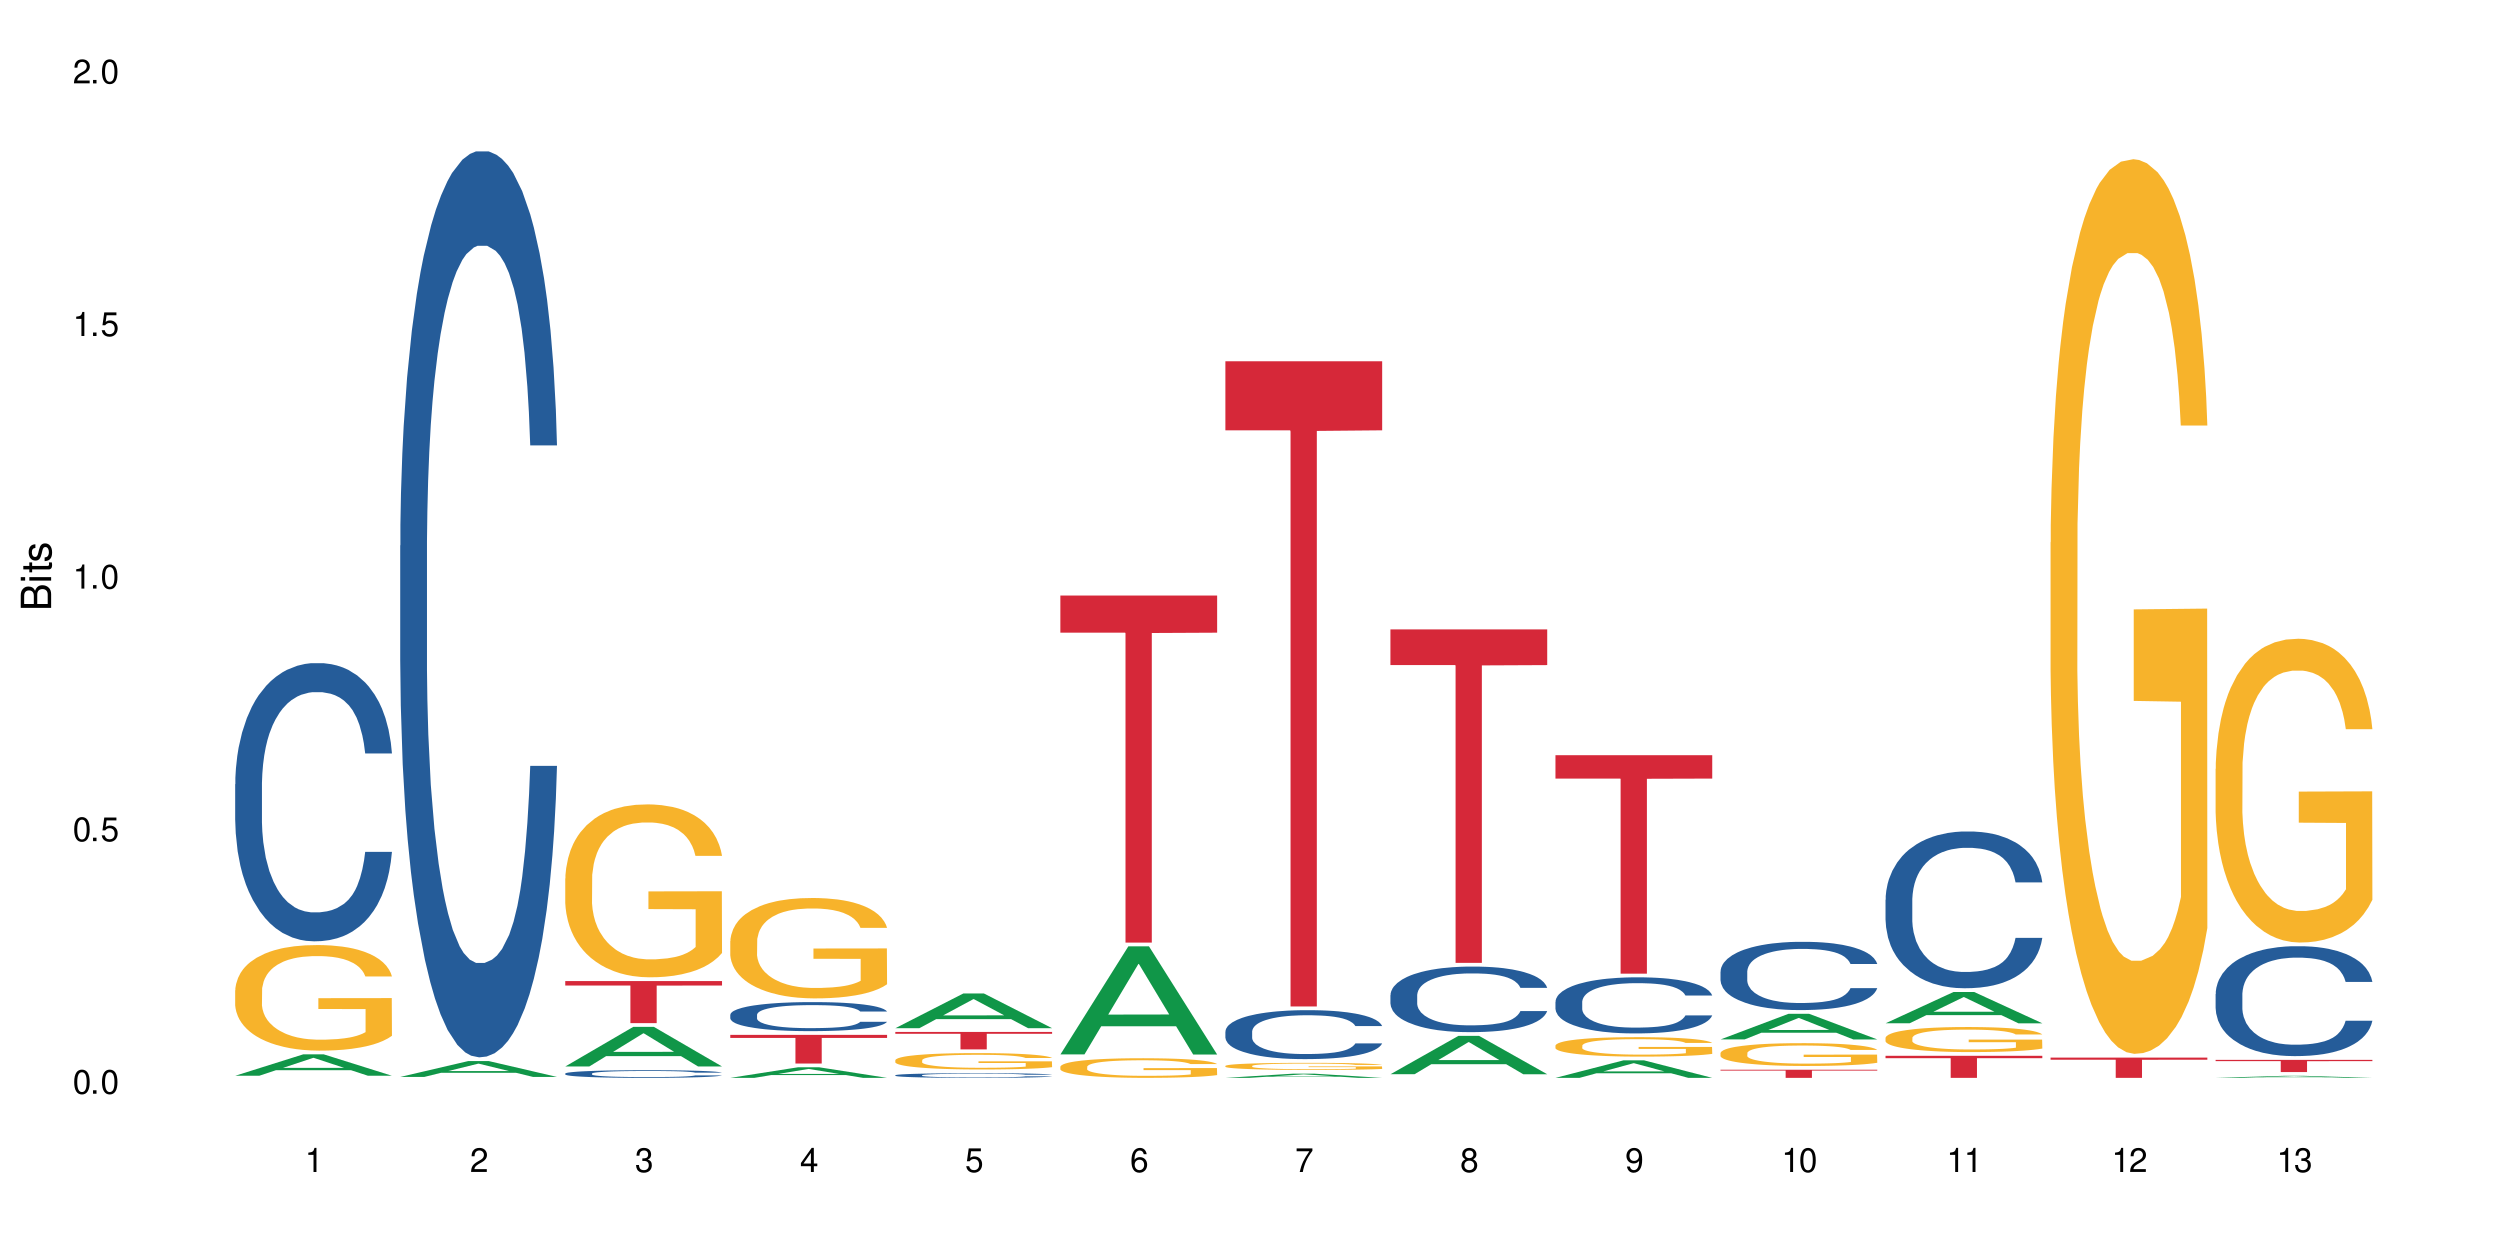 <?xml version="1.0" encoding="UTF-8"?>
<svg xmlns="http://www.w3.org/2000/svg" xmlns:xlink="http://www.w3.org/1999/xlink" width="720" height="360" viewBox="0 0 720 360">
<defs>
<g>
<g id="glyph-0-0">
</g>
<g id="glyph-0-1">
<path d="M 2.641 -6.938 C 2 -6.938 1.422 -6.656 1.078 -6.172 C 0.641 -5.562 0.406 -4.641 0.406 -3.359 C 0.406 -1.016 1.188 0.219 2.641 0.219 C 4.078 0.219 4.859 -1.016 4.859 -3.297 C 4.859 -4.641 4.656 -5.547 4.203 -6.172 C 3.844 -6.656 3.281 -6.938 2.641 -6.938 Z M 2.641 -6.188 C 3.547 -6.188 4 -5.25 4 -3.375 C 4 -1.406 3.562 -0.484 2.625 -0.484 C 1.734 -0.484 1.281 -1.438 1.281 -3.344 C 1.281 -5.25 1.734 -6.188 2.641 -6.188 Z M 2.641 -6.188 "/>
</g>
<g id="glyph-0-2">
<path d="M 1.828 -1 L 0.828 -1 L 0.828 0 L 1.828 0 Z M 1.828 -1 "/>
</g>
<g id="glyph-0-3">
<path d="M 4.562 -6.797 L 1.062 -6.797 L 0.547 -3.094 L 1.328 -3.094 C 1.719 -3.562 2.047 -3.734 2.578 -3.734 C 3.484 -3.734 4.062 -3.109 4.062 -2.094 C 4.062 -1.125 3.484 -0.531 2.578 -0.531 C 1.828 -0.531 1.375 -0.906 1.188 -1.672 L 0.328 -1.672 C 0.453 -1.109 0.547 -0.844 0.75 -0.594 C 1.125 -0.078 1.828 0.219 2.594 0.219 C 3.969 0.219 4.922 -0.781 4.922 -2.219 C 4.922 -3.562 4.031 -4.484 2.719 -4.484 C 2.25 -4.484 1.859 -4.359 1.469 -4.062 L 1.734 -5.969 L 4.562 -5.969 Z M 4.562 -6.797 "/>
</g>
<g id="glyph-0-4">
<path d="M 2.484 -4.938 L 2.484 0 L 3.328 0 L 3.328 -6.938 L 2.766 -6.938 C 2.469 -5.875 2.281 -5.734 0.984 -5.562 L 0.984 -4.938 Z M 2.484 -4.938 "/>
</g>
<g id="glyph-0-5">
<path d="M 4.859 -0.828 L 1.281 -0.828 C 1.359 -1.406 1.672 -1.781 2.5 -2.281 L 3.469 -2.828 C 4.406 -3.344 4.906 -4.062 4.906 -4.906 C 4.906 -5.484 4.672 -6.031 4.266 -6.406 C 3.859 -6.766 3.375 -6.938 2.719 -6.938 C 1.859 -6.938 1.219 -6.625 0.844 -6.031 C 0.609 -5.672 0.5 -5.234 0.484 -4.531 L 1.328 -4.531 C 1.359 -5.016 1.406 -5.281 1.531 -5.516 C 1.75 -5.938 2.188 -6.203 2.703 -6.203 C 3.469 -6.203 4.031 -5.641 4.031 -4.891 C 4.031 -4.344 3.719 -3.859 3.125 -3.516 L 2.234 -3 C 0.812 -2.172 0.406 -1.531 0.328 -0.016 L 4.859 -0.016 Z M 4.859 -0.828 "/>
</g>
<g id="glyph-0-6">
<path d="M 2.125 -3.188 L 2.578 -3.188 C 3.5 -3.188 3.984 -2.766 3.984 -1.922 C 3.984 -1.062 3.469 -0.531 2.594 -0.531 C 1.656 -0.531 1.203 -1 1.156 -2.016 L 0.312 -2.016 C 0.344 -1.453 0.438 -1.094 0.609 -0.781 C 0.953 -0.109 1.625 0.219 2.547 0.219 C 3.953 0.219 4.859 -0.625 4.859 -1.938 C 4.859 -2.828 4.516 -3.297 3.703 -3.594 C 4.344 -3.844 4.656 -4.328 4.656 -5.031 C 4.656 -6.219 3.875 -6.938 2.578 -6.938 C 1.203 -6.938 0.484 -6.172 0.453 -4.703 L 1.297 -4.703 C 1.312 -5.125 1.344 -5.359 1.453 -5.578 C 1.641 -5.969 2.062 -6.203 2.594 -6.203 C 3.344 -6.203 3.797 -5.75 3.797 -5 C 3.797 -4.516 3.609 -4.219 3.25 -4.047 C 3.016 -3.953 2.703 -3.922 2.125 -3.906 Z M 2.125 -3.188 "/>
</g>
<g id="glyph-0-7">
<path d="M 3.141 -1.672 L 3.141 0 L 3.984 0 L 3.984 -1.672 L 4.984 -1.672 L 4.984 -2.438 L 3.984 -2.438 L 3.984 -6.938 L 3.359 -6.938 L 0.266 -2.578 L 0.266 -1.672 Z M 3.141 -2.438 L 1 -2.438 L 3.141 -5.5 Z M 3.141 -2.438 "/>
</g>
<g id="glyph-0-8">
<path d="M 4.781 -5.125 C 4.609 -6.266 3.891 -6.938 2.844 -6.938 C 2.094 -6.938 1.422 -6.578 1.031 -5.953 C 0.594 -5.266 0.406 -4.422 0.406 -3.172 C 0.406 -2 0.578 -1.25 0.984 -0.641 C 1.359 -0.078 1.953 0.219 2.703 0.219 C 3.984 0.219 4.922 -0.75 4.922 -2.094 C 4.922 -3.375 4.062 -4.281 2.844 -4.281 C 2.172 -4.281 1.641 -4.031 1.281 -3.516 C 1.281 -5.234 1.828 -6.188 2.797 -6.188 C 3.391 -6.188 3.797 -5.797 3.938 -5.125 Z M 2.734 -3.531 C 3.547 -3.531 4.062 -2.953 4.062 -2.031 C 4.062 -1.156 3.484 -0.531 2.703 -0.531 C 1.922 -0.531 1.328 -1.188 1.328 -2.078 C 1.328 -2.938 1.906 -3.531 2.734 -3.531 Z M 2.734 -3.531 "/>
</g>
<g id="glyph-0-9">
<path d="M 4.984 -6.797 L 0.438 -6.797 L 0.438 -5.969 L 4.109 -5.969 C 2.5 -3.656 1.828 -2.234 1.328 0 L 2.219 0 C 2.594 -2.172 3.453 -4.047 4.984 -6.094 Z M 4.984 -6.797 "/>
</g>
<g id="glyph-0-10">
<path d="M 3.75 -3.656 C 4.469 -4.094 4.688 -4.438 4.688 -5.078 C 4.688 -6.172 3.844 -6.938 2.641 -6.938 C 1.438 -6.938 0.594 -6.172 0.594 -5.094 C 0.594 -4.438 0.812 -4.094 1.516 -3.656 C 0.734 -3.266 0.359 -2.703 0.359 -1.922 C 0.359 -0.656 1.281 0.219 2.641 0.219 C 3.984 0.219 4.922 -0.656 4.922 -1.922 C 4.922 -2.703 4.531 -3.266 3.75 -3.656 Z M 2.641 -6.188 C 3.359 -6.188 3.812 -5.75 3.812 -5.062 C 3.812 -4.406 3.344 -3.984 2.641 -3.984 C 1.922 -3.984 1.453 -4.406 1.453 -5.078 C 1.453 -5.75 1.922 -6.188 2.641 -6.188 Z M 2.641 -3.266 C 3.484 -3.266 4.062 -2.719 4.062 -1.906 C 4.062 -1.078 3.484 -0.531 2.625 -0.531 C 1.797 -0.531 1.219 -1.094 1.219 -1.906 C 1.219 -2.719 1.781 -3.266 2.641 -3.266 Z M 2.641 -3.266 "/>
</g>
<g id="glyph-0-11">
<path d="M 0.516 -1.578 C 0.672 -0.453 1.406 0.219 2.438 0.219 C 3.188 0.219 3.859 -0.141 4.266 -0.766 C 4.688 -1.453 4.891 -2.297 4.891 -3.547 C 4.891 -4.719 4.703 -5.453 4.312 -6.078 C 3.938 -6.641 3.344 -6.938 2.594 -6.938 C 1.297 -6.938 0.359 -5.969 0.359 -4.625 C 0.359 -3.344 1.234 -2.453 2.453 -2.453 C 3.094 -2.453 3.578 -2.672 4.016 -3.203 C 4 -1.484 3.469 -0.531 2.5 -0.531 C 1.906 -0.531 1.484 -0.906 1.359 -1.578 Z M 2.578 -6.203 C 3.375 -6.203 3.969 -5.531 3.969 -4.641 C 3.969 -3.797 3.391 -3.188 2.547 -3.188 C 1.734 -3.188 1.234 -3.766 1.234 -4.688 C 1.234 -5.562 1.797 -6.203 2.578 -6.203 Z M 2.578 -6.203 "/>
</g>
<g id="glyph-1-0">
</g>
<g id="glyph-1-1">
<path d="M 0 -0.953 L 0 -4.891 C 0 -5.719 -0.234 -6.344 -0.734 -6.797 C -1.188 -7.234 -1.812 -7.469 -2.5 -7.469 C -3.547 -7.469 -4.188 -7 -4.625 -5.875 C -4.984 -6.688 -5.625 -7.094 -6.531 -7.094 C -7.172 -7.094 -7.734 -6.859 -8.141 -6.391 C -8.562 -5.922 -8.75 -5.344 -8.75 -4.5 L -8.75 -0.953 Z M -4.984 -2.062 L -7.766 -2.062 L -7.766 -4.219 C -7.766 -4.844 -7.688 -5.203 -7.453 -5.5 C -7.219 -5.812 -6.859 -5.969 -6.375 -5.969 C -5.891 -5.969 -5.531 -5.812 -5.297 -5.5 C -5.062 -5.203 -4.984 -4.844 -4.984 -4.219 Z M -0.984 -2.062 L -4 -2.062 L -4 -4.781 C -4 -5.766 -3.438 -6.359 -2.484 -6.359 C -1.547 -6.359 -0.984 -5.766 -0.984 -4.781 Z M -0.984 -2.062 "/>
</g>
<g id="glyph-1-2">
<path d="M -6.281 -1.797 L -6.281 -0.797 L 0 -0.797 L 0 -1.797 Z M -8.75 -1.797 L -8.75 -0.797 L -7.484 -0.797 L -7.484 -1.797 Z M -8.75 -1.797 "/>
</g>
<g id="glyph-1-3">
<path d="M -6.281 -3.047 L -6.281 -2.016 L -8.016 -2.016 L -8.016 -1.016 L -6.281 -1.016 L -6.281 -0.172 L -5.469 -0.172 L -5.469 -1.016 L -0.719 -1.016 C -0.078 -1.016 0.281 -1.453 0.281 -2.234 C 0.281 -2.5 0.25 -2.719 0.188 -3.047 L -0.641 -3.047 C -0.609 -2.906 -0.594 -2.766 -0.594 -2.562 C -0.594 -2.141 -0.719 -2.016 -1.156 -2.016 L -5.469 -2.016 L -5.469 -3.047 Z M -6.281 -3.047 "/>
</g>
<g id="glyph-1-4">
<path d="M -4.531 -5.25 C -5.766 -5.25 -6.469 -4.422 -6.469 -2.969 C -6.469 -1.516 -5.719 -0.562 -4.547 -0.562 C -3.562 -0.562 -3.094 -1.062 -2.734 -2.562 L -2.516 -3.484 C -2.344 -4.188 -2.094 -4.469 -1.641 -4.469 C -1.047 -4.469 -0.641 -3.875 -0.641 -3 C -0.641 -2.453 -0.797 -2 -1.062 -1.75 C -1.25 -1.594 -1.422 -1.531 -1.875 -1.469 L -1.875 -0.406 C -0.422 -0.453 0.281 -1.266 0.281 -2.922 C 0.281 -4.5 -0.5 -5.516 -1.719 -5.516 C -2.656 -5.516 -3.172 -4.984 -3.469 -3.734 L -3.703 -2.766 C -3.891 -1.953 -4.156 -1.609 -4.594 -1.609 C -5.188 -1.609 -5.547 -2.125 -5.547 -2.938 C -5.547 -3.75 -5.203 -4.172 -4.531 -4.203 Z M -4.531 -5.25 "/>
</g>
</g>
</defs>
<rect x="-72" y="-36" width="864" height="432" fill="rgb(100%, 100%, 100%)" fill-opacity="1"/>
<path fill-rule="nonzero" fill="rgb(6.275%, 58.824%, 28.235%)" fill-opacity="1" d="M 67.73 309.816 L 67.777 309.809 L 87.316 303.656 L 93.25 303.656 L 112.883 309.82 L 105.984 309.82 L 101.066 308.211 L 79.5 308.211 L 74.676 309.816 L 67.73 309.816 L 81.574 307.547 L 99.086 307.539 L 90.355 304.664 L 90.258 304.656 L 90.164 304.676 L 81.527 307.539 L 81.574 307.547 Z M 67.73 309.816 "/>
<path fill-rule="nonzero" fill="rgb(14.51%, 36.078%, 60%)" fill-opacity="1" d="M 67.73 225.855 L 67.785 225.781 L 67.785 224.023 L 67.953 221.242 L 68.336 217.727 L 68.723 215.309 L 69.715 210.988 L 71.09 206.816 L 72.523 203.594 L 73.566 201.691 L 74.504 200.227 L 76.652 197.516 L 78.027 196.125 L 79.516 194.883 L 81.332 193.637 L 82.652 192.906 L 85.629 191.734 L 87.828 191.219 L 89.535 191 L 93.227 191 L 95.43 191.293 L 97.027 191.66 L 98.789 192.246 L 100.273 192.906 L 102.863 194.516 L 105.176 196.566 L 106.223 197.738 L 107.875 200.008 L 109.141 202.203 L 110.02 204.105 L 111.012 206.816 L 111.895 210.113 L 112.555 213.844 L 112.883 216.996 L 105.176 216.996 L 104.789 214.066 L 104.348 211.797 L 103.523 208.793 L 102.699 206.672 L 101.543 204.547 L 100.496 203.156 L 99.062 201.766 L 97.797 200.887 L 96.477 200.227 L 95.207 199.789 L 92.785 199.348 L 89.977 199.348 L 88.93 199.496 L 86.785 200.082 L 85.629 200.594 L 83.977 201.617 L 82.82 202.57 L 81.441 204.035 L 80.508 205.277 L 79.352 207.184 L 78.523 208.867 L 77.586 211.281 L 77.035 213.113 L 76.543 215.164 L 76.102 217.578 L 75.77 220.145 L 75.551 222.852 L 75.441 225.488 L 75.441 236.836 L 75.551 239.473 L 75.824 242.547 L 76.543 247.016 L 77.586 250.895 L 78.801 253.969 L 79.957 256.168 L 80.617 257.191 L 81.496 258.363 L 82.875 259.828 L 84.855 261.293 L 86.012 261.879 L 87.773 262.465 L 89.594 262.758 L 92.016 262.758 L 94.164 262.465 L 95.594 262.098 L 97.082 261.512 L 99.117 260.266 L 100.383 259.098 L 101.484 257.703 L 102.312 256.312 L 102.863 255.141 L 103.688 252.871 L 104.348 250.383 L 104.844 247.82 L 105.176 245.332 L 112.883 245.332 L 112.555 248.258 L 112.059 251.113 L 111.562 253.238 L 110.793 255.801 L 109.91 258.07 L 108.645 260.633 L 107.598 262.316 L 106.223 264.148 L 104.957 265.539 L 103.578 266.785 L 101.543 268.25 L 100.219 268.98 L 98.789 269.641 L 97.082 270.227 L 94.934 270.738 L 92.621 271.031 L 90.473 271.105 L 88.16 270.957 L 86.453 270.664 L 84.195 270.004 L 81.387 268.688 L 79.352 267.297 L 77.754 265.906 L 76.375 264.441 L 74.836 262.465 L 72.852 259.242 L 71.641 256.754 L 70.816 254.703 L 69.879 251.848 L 69.219 249.285 L 68.445 245.184 L 67.895 239.984 L 67.73 235.957 Z M 67.73 225.855 "/>
<path fill-rule="nonzero" fill="rgb(96.863%, 70.196%, 16.863%)" fill-opacity="1" d="M 67.73 285.199 L 67.785 285.172 L 67.785 284.617 L 68.008 283.367 L 68.559 281.645 L 69.273 280.23 L 70.043 279.117 L 70.539 278.535 L 71.367 277.703 L 72.082 277.09 L 73.898 275.84 L 76.211 274.676 L 77.477 274.176 L 78.91 273.703 L 80.945 273.176 L 81.883 272.98 L 84.746 272.535 L 87.996 272.258 L 91.574 272.176 L 93.227 272.203 L 95.484 272.312 L 98.566 272.621 L 100.328 272.898 L 101.707 273.176 L 103.137 273.535 L 104.898 274.09 L 106.551 274.758 L 107.875 275.426 L 109.195 276.258 L 110.297 277.148 L 111.234 278.117 L 112.059 279.285 L 112.555 280.258 L 112.883 281.23 L 105.23 281.23 L 104.789 280.258 L 104.293 279.508 L 103.469 278.59 L 102.641 277.926 L 101.816 277.395 L 100.273 276.676 L 98.953 276.23 L 97.301 275.84 L 95.703 275.59 L 93.887 275.426 L 92.785 275.371 L 89.867 275.371 L 87.223 275.562 L 85.684 275.785 L 84.582 276.008 L 83.039 276.426 L 82.102 276.758 L 81.551 276.98 L 79.902 277.84 L 78.801 278.617 L 78.195 279.145 L 77.422 279.98 L 76.871 280.73 L 76.266 281.84 L 75.938 282.672 L 75.496 284.562 L 75.441 289.559 L 75.605 290.617 L 75.938 291.754 L 76.375 292.754 L 77.035 293.809 L 77.699 294.613 L 78.855 295.699 L 79.844 296.418 L 80.617 296.891 L 82.102 297.641 L 82.707 297.891 L 84.141 298.391 L 85.629 298.781 L 87.445 299.113 L 88.82 299.281 L 91.023 299.418 L 93.832 299.418 L 97.137 299.254 L 99.227 299.031 L 100.66 298.809 L 101.598 298.613 L 102.754 298.309 L 103.578 298.031 L 104.348 297.727 L 105.285 297.254 L 105.285 290.617 L 91.684 290.586 L 91.684 287.477 L 112.828 287.449 L 112.883 298.309 L 111.727 299.059 L 110.297 299.781 L 108.918 300.336 L 107.488 300.809 L 105.449 301.336 L 103.797 301.668 L 101.266 302.059 L 98.953 302.309 L 96.531 302.473 L 94.383 302.559 L 91.852 302.586 L 89.594 302.527 L 87.168 302.363 L 85.242 302.141 L 83.48 301.863 L 81.719 301.5 L 79.516 300.918 L 78.082 300.445 L 76.598 299.863 L 75.109 299.168 L 73.789 298.418 L 72.906 297.836 L 72.027 297.168 L 71.09 296.336 L 70.207 295.391 L 69.547 294.531 L 68.941 293.559 L 68.5 292.645 L 68.062 291.395 L 67.84 290.395 L 67.73 289.531 Z M 67.73 285.199 "/>
<path fill-rule="nonzero" fill="rgb(6.275%, 58.824%, 28.235%)" fill-opacity="1" d="M 115.262 310.152 L 115.309 310.148 L 134.848 305.59 L 140.781 305.59 L 160.414 310.156 L 153.516 310.156 L 148.598 308.965 L 127.031 308.965 L 122.207 310.152 L 115.262 310.152 L 129.105 308.473 L 146.617 308.469 L 137.887 306.336 L 137.789 306.332 L 137.691 306.344 L 129.059 308.469 L 129.105 308.473 Z M 115.262 310.152 "/>
<path fill-rule="nonzero" fill="rgb(14.51%, 36.078%, 60%)" fill-opacity="1" d="M 115.262 157.129 L 115.316 156.891 L 115.316 151.168 L 115.48 142.105 L 115.867 130.656 L 116.254 122.789 L 117.242 108.715 L 118.621 95.121 L 120.051 84.629 L 121.098 78.426 L 122.035 73.656 L 124.184 64.832 L 125.559 60.301 L 127.047 56.246 L 128.863 52.191 L 130.184 49.809 L 133.156 45.992 L 135.359 44.324 L 137.066 43.605 L 140.758 43.605 L 142.961 44.562 L 144.555 45.754 L 146.316 47.66 L 147.805 49.809 L 150.395 55.055 L 152.707 61.734 L 153.75 65.547 L 155.402 72.941 L 156.672 80.098 L 157.551 86.297 L 158.543 95.121 L 159.422 105.855 L 160.086 118.016 L 160.414 128.273 L 152.707 128.273 L 152.32 118.734 L 151.879 111.34 L 151.055 101.562 L 150.227 94.645 L 149.07 87.73 L 148.023 83.195 L 146.594 78.664 L 145.328 75.805 L 144.004 73.656 L 142.738 72.227 L 140.316 70.797 L 137.508 70.797 L 136.461 71.273 L 134.312 73.18 L 133.156 74.852 L 131.504 78.188 L 130.348 81.289 L 128.973 86.059 L 128.035 90.113 L 126.879 96.312 L 126.055 101.801 L 125.117 109.672 L 124.566 115.633 L 124.07 122.309 L 123.633 130.18 L 123.301 138.527 L 123.082 147.352 L 122.969 155.938 L 122.969 192.906 L 123.082 201.488 L 123.355 211.508 L 124.07 226.055 L 125.117 238.695 L 126.328 248.711 L 127.484 255.867 L 128.145 259.207 L 129.027 263.02 L 130.402 267.793 L 132.387 272.562 L 133.543 274.469 L 135.305 276.379 L 137.121 277.332 L 139.547 277.332 L 141.691 276.379 L 143.125 275.184 L 144.609 273.277 L 146.648 269.223 L 147.914 265.406 L 149.016 260.875 L 149.844 256.344 L 150.395 252.527 L 151.219 245.133 L 151.879 237.027 L 152.375 228.68 L 152.707 220.57 L 160.414 220.57 L 160.086 230.109 L 159.59 239.41 L 159.094 246.328 L 158.324 254.676 L 157.441 262.066 L 156.176 270.414 L 155.129 275.898 L 153.75 281.863 L 152.484 286.395 L 151.109 290.449 L 149.07 295.219 L 147.75 297.602 L 146.316 299.75 L 144.609 301.656 L 142.465 303.328 L 140.152 304.281 L 138.004 304.52 L 135.691 304.043 L 133.984 303.09 L 131.727 300.941 L 128.918 296.648 L 126.879 292.117 L 125.281 287.586 L 123.906 282.816 L 122.363 276.379 L 120.383 265.883 L 119.172 257.773 L 118.344 251.098 L 117.41 241.797 L 116.746 233.449 L 115.977 220.094 L 115.426 203.16 L 115.262 190.043 Z M 115.262 157.129 "/>
<path fill-rule="nonzero" fill="rgb(6.275%, 58.824%, 28.235%)" fill-opacity="1" d="M 162.793 307.133 L 162.84 307.125 L 182.379 295.738 L 188.312 295.738 L 207.945 307.145 L 201.047 307.145 L 196.125 304.168 L 174.562 304.168 L 169.738 307.133 L 162.793 307.133 L 176.637 302.934 L 194.148 302.926 L 185.418 297.602 L 185.32 297.59 L 185.223 297.621 L 176.59 302.926 L 176.637 302.934 Z M 162.793 307.133 "/>
<path fill-rule="nonzero" fill="rgb(14.51%, 36.078%, 60%)" fill-opacity="1" d="M 162.793 309.176 L 162.848 309.176 L 162.848 309.125 L 163.012 309.051 L 163.398 308.953 L 163.781 308.887 L 164.773 308.77 L 166.148 308.652 L 167.582 308.562 L 168.629 308.512 L 169.562 308.473 L 171.711 308.395 L 173.09 308.359 L 174.574 308.324 L 176.391 308.289 L 177.715 308.27 L 180.688 308.238 L 182.891 308.223 L 184.598 308.215 L 188.285 308.215 L 190.488 308.227 L 192.086 308.234 L 193.848 308.25 L 195.336 308.27 L 197.922 308.312 L 200.234 308.371 L 201.281 308.402 L 202.934 308.465 L 204.199 308.523 L 205.082 308.578 L 206.074 308.652 L 206.953 308.742 L 207.613 308.848 L 207.945 308.934 L 200.234 308.934 L 199.852 308.852 L 199.41 308.789 L 198.582 308.707 L 197.758 308.648 L 196.602 308.59 L 195.555 308.551 L 194.125 308.512 L 192.855 308.488 L 191.535 308.473 L 190.27 308.457 L 187.848 308.445 L 185.039 308.445 L 183.992 308.449 L 181.844 308.469 L 180.688 308.48 L 179.035 308.508 L 177.879 308.535 L 176.504 308.574 L 175.566 308.609 L 174.41 308.664 L 173.586 308.711 L 172.648 308.777 L 172.098 308.824 L 171.602 308.883 L 171.16 308.949 L 170.832 309.02 L 170.609 309.094 L 170.5 309.168 L 170.5 309.48 L 170.609 309.555 L 170.887 309.637 L 171.602 309.762 L 172.648 309.867 L 173.859 309.953 L 175.016 310.012 L 175.676 310.043 L 176.559 310.074 L 177.934 310.113 L 179.918 310.152 L 181.074 310.172 L 182.836 310.188 L 184.652 310.195 L 187.074 310.195 L 189.223 310.188 L 190.656 310.176 L 192.141 310.16 L 194.18 310.125 L 195.445 310.094 L 196.547 310.055 L 197.371 310.016 L 197.922 309.984 L 198.75 309.922 L 199.41 309.855 L 199.906 309.781 L 200.234 309.715 L 207.945 309.715 L 207.613 309.797 L 207.117 309.875 L 206.625 309.934 L 205.852 310.004 L 204.973 310.066 L 203.703 310.137 L 202.66 310.184 L 201.281 310.234 L 200.016 310.27 L 198.641 310.305 L 196.602 310.348 L 195.281 310.367 L 193.848 310.383 L 192.141 310.402 L 189.992 310.414 L 187.68 310.422 L 185.535 310.426 L 183.219 310.422 L 181.512 310.414 L 179.254 310.395 L 176.449 310.359 L 174.41 310.32 L 172.812 310.281 L 171.438 310.242 L 169.895 310.188 L 167.914 310.098 L 166.699 310.027 L 165.875 309.973 L 164.938 309.895 L 164.277 309.824 L 163.508 309.711 L 162.957 309.566 L 162.793 309.457 Z M 162.793 309.176 "/>
<path fill-rule="nonzero" fill="rgb(96.863%, 70.196%, 16.863%)" fill-opacity="1" d="M 162.793 252.992 L 162.848 252.949 L 162.848 252.039 L 163.066 249.992 L 163.617 247.172 L 164.332 244.852 L 165.105 243.031 L 165.602 242.078 L 166.426 240.715 L 167.141 239.711 L 168.957 237.664 L 171.27 235.754 L 172.539 234.938 L 173.969 234.164 L 176.008 233.301 L 176.941 232.98 L 179.805 232.254 L 183.055 231.797 L 186.633 231.66 L 188.285 231.707 L 190.543 231.891 L 193.629 232.391 L 195.391 232.844 L 196.766 233.301 L 198.199 233.891 L 199.961 234.801 L 201.613 235.891 L 202.934 236.984 L 204.254 238.348 L 205.355 239.805 L 206.293 241.395 L 207.117 243.305 L 207.613 244.898 L 207.945 246.488 L 200.289 246.488 L 199.852 244.898 L 199.355 243.668 L 198.527 242.168 L 197.703 241.078 L 196.875 240.211 L 195.336 239.031 L 194.012 238.301 L 192.363 237.664 L 190.766 237.258 L 188.949 236.984 L 187.848 236.891 L 184.926 236.891 L 182.285 237.211 L 180.742 237.574 L 179.641 237.938 L 178.098 238.621 L 177.164 239.168 L 176.613 239.531 L 174.961 240.941 L 173.859 242.215 L 173.254 243.078 L 172.484 244.441 L 171.934 245.672 L 171.328 247.492 L 170.996 248.855 L 170.555 251.949 L 170.5 260.137 L 170.664 261.863 L 170.996 263.727 L 171.438 265.367 L 172.098 267.094 L 172.758 268.414 L 173.914 270.188 L 174.906 271.371 L 175.676 272.145 L 177.164 273.371 L 177.77 273.781 L 179.199 274.598 L 180.688 275.234 L 182.504 275.781 L 183.883 276.055 L 186.082 276.281 L 188.891 276.281 L 192.195 276.008 L 194.289 275.645 L 195.719 275.281 L 196.656 274.961 L 197.812 274.461 L 198.641 274.008 L 199.41 273.508 L 200.348 272.734 L 200.348 261.863 L 186.746 261.816 L 186.746 256.723 L 207.891 256.68 L 207.945 274.461 L 206.789 275.691 L 205.355 276.871 L 203.98 277.781 L 202.547 278.555 L 200.512 279.422 L 198.859 279.965 L 196.324 280.602 L 194.012 281.012 L 191.59 281.285 L 189.441 281.422 L 186.91 281.465 L 184.652 281.375 L 182.23 281.102 L 180.301 280.738 L 178.539 280.285 L 176.777 279.691 L 174.574 278.738 L 173.145 277.965 L 171.656 277.008 L 170.172 275.871 L 168.848 274.645 L 167.969 273.688 L 167.086 272.598 L 166.148 271.234 L 165.27 269.688 L 164.609 268.277 L 164.004 266.684 L 163.562 265.184 L 163.121 263.137 L 162.902 261.5 L 162.793 260.09 Z M 162.793 252.992 "/>
<path fill-rule="nonzero" fill="rgb(83.922%, 15.686%, 22.353%)" fill-opacity="1" d="M 162.793 282.539 L 207.945 282.539 L 207.945 283.836 L 189.125 283.848 L 189.125 294.664 L 181.555 294.664 L 181.555 283.859 L 181.445 283.836 L 162.793 283.836 Z M 162.793 282.539 "/>
<path fill-rule="nonzero" fill="rgb(6.275%, 58.824%, 28.235%)" fill-opacity="1" d="M 210.32 310.422 L 210.371 310.418 L 229.906 307.363 L 235.84 307.363 L 255.477 310.426 L 248.578 310.426 L 243.656 309.625 L 222.094 309.625 L 217.27 310.422 L 210.32 310.422 L 224.168 309.297 L 241.68 309.293 L 232.945 307.863 L 232.852 307.859 L 232.754 307.871 L 224.117 309.293 L 224.168 309.297 Z M 210.32 310.422 "/>
<path fill-rule="nonzero" fill="rgb(14.51%, 36.078%, 60%)" fill-opacity="1" d="M 210.32 292.246 L 210.375 292.238 L 210.375 292.055 L 210.543 291.766 L 210.926 291.398 L 211.312 291.145 L 212.305 290.695 L 213.68 290.258 L 215.113 289.922 L 216.16 289.723 L 217.094 289.57 L 219.242 289.289 L 220.617 289.145 L 222.105 289.016 L 223.922 288.883 L 225.246 288.809 L 228.219 288.684 L 230.422 288.633 L 232.129 288.609 L 235.816 288.609 L 238.02 288.641 L 239.617 288.676 L 241.379 288.738 L 242.863 288.809 L 245.453 288.977 L 247.766 289.191 L 248.812 289.312 L 250.465 289.547 L 251.73 289.777 L 252.613 289.977 L 253.602 290.258 L 254.484 290.602 L 255.145 290.992 L 255.477 291.32 L 247.766 291.32 L 247.379 291.016 L 246.941 290.777 L 246.113 290.465 L 245.289 290.242 L 244.133 290.023 L 243.086 289.879 L 241.652 289.73 L 240.387 289.641 L 239.066 289.57 L 237.801 289.527 L 235.375 289.48 L 232.566 289.48 L 231.523 289.496 L 229.375 289.555 L 228.219 289.609 L 226.566 289.715 L 225.41 289.816 L 224.031 289.969 L 223.098 290.098 L 221.941 290.297 L 221.113 290.473 L 220.18 290.727 L 219.629 290.918 L 219.133 291.129 L 218.691 291.383 L 218.359 291.648 L 218.141 291.934 L 218.031 292.207 L 218.031 293.391 L 218.141 293.668 L 218.418 293.988 L 219.133 294.453 L 220.18 294.859 L 221.391 295.18 L 222.547 295.41 L 223.207 295.516 L 224.086 295.637 L 225.465 295.793 L 227.445 295.945 L 228.602 296.004 L 230.367 296.066 L 232.184 296.098 L 234.605 296.098 L 236.754 296.066 L 238.184 296.027 L 239.672 295.969 L 241.707 295.836 L 242.977 295.715 L 244.078 295.57 L 244.902 295.426 L 245.453 295.301 L 246.277 295.066 L 246.941 294.805 L 247.438 294.539 L 247.766 294.277 L 255.477 294.277 L 255.145 294.582 L 254.648 294.883 L 254.152 295.102 L 253.383 295.371 L 252.5 295.609 L 251.234 295.875 L 250.188 296.051 L 248.812 296.242 L 247.547 296.387 L 246.168 296.516 L 244.133 296.668 L 242.809 296.746 L 241.379 296.816 L 239.672 296.875 L 237.523 296.93 L 235.211 296.961 L 233.062 296.969 L 230.75 296.953 L 229.043 296.922 L 226.785 296.852 L 223.977 296.715 L 221.941 296.57 L 220.344 296.426 L 218.965 296.273 L 217.426 296.066 L 215.441 295.73 L 214.23 295.469 L 213.406 295.258 L 212.469 294.957 L 211.809 294.691 L 211.039 294.262 L 210.488 293.719 L 210.32 293.301 Z M 210.32 292.246 "/>
<path fill-rule="nonzero" fill="rgb(96.863%, 70.196%, 16.863%)" fill-opacity="1" d="M 210.32 271.008 L 210.375 270.98 L 210.375 270.453 L 210.598 269.266 L 211.148 267.625 L 211.863 266.281 L 212.633 265.223 L 213.129 264.668 L 213.957 263.875 L 214.672 263.297 L 216.488 262.109 L 218.801 261 L 220.066 260.523 L 221.5 260.074 L 223.539 259.574 L 224.473 259.387 L 227.336 258.965 L 230.586 258.699 L 234.164 258.621 L 235.816 258.648 L 238.074 258.754 L 241.156 259.043 L 242.922 259.309 L 244.297 259.574 L 245.73 259.914 L 247.492 260.445 L 249.145 261.078 L 250.465 261.711 L 251.785 262.504 L 252.887 263.348 L 253.824 264.273 L 254.648 265.383 L 255.145 266.305 L 255.477 267.23 L 247.82 267.23 L 247.379 266.305 L 246.887 265.594 L 246.059 264.723 L 245.234 264.09 L 244.406 263.586 L 242.863 262.898 L 241.543 262.477 L 239.891 262.109 L 238.293 261.871 L 236.477 261.711 L 235.375 261.66 L 232.457 261.66 L 229.816 261.844 L 228.273 262.055 L 227.172 262.266 L 225.629 262.664 L 224.695 262.98 L 224.145 263.191 L 222.492 264.008 L 221.391 264.75 L 220.785 265.25 L 220.012 266.043 L 219.461 266.754 L 218.855 267.812 L 218.527 268.605 L 218.086 270.398 L 218.031 275.152 L 218.195 276.156 L 218.527 277.238 L 218.965 278.188 L 219.629 279.191 L 220.289 279.957 L 221.445 280.988 L 222.438 281.676 L 223.207 282.125 L 224.695 282.836 L 225.301 283.074 L 226.73 283.551 L 228.219 283.918 L 230.035 284.238 L 231.41 284.395 L 233.613 284.527 L 236.422 284.527 L 239.727 284.367 L 241.82 284.156 L 243.25 283.945 L 244.188 283.762 L 245.344 283.469 L 246.168 283.207 L 246.941 282.918 L 247.875 282.469 L 247.875 276.156 L 234.273 276.129 L 234.273 273.172 L 255.422 273.145 L 255.477 283.469 L 254.32 284.184 L 252.887 284.871 L 251.512 285.398 L 250.078 285.848 L 248.043 286.348 L 246.391 286.664 L 243.855 287.035 L 241.543 287.273 L 239.121 287.43 L 236.973 287.512 L 234.441 287.539 L 232.184 287.484 L 229.758 287.324 L 227.832 287.113 L 226.07 286.852 L 224.309 286.508 L 222.105 285.953 L 220.672 285.504 L 219.188 284.949 L 217.699 284.289 L 216.379 283.578 L 215.496 283.023 L 214.617 282.387 L 213.68 281.598 L 212.801 280.699 L 212.137 279.879 L 211.531 278.953 L 211.094 278.082 L 210.652 276.895 L 210.43 275.945 L 210.32 275.125 Z M 210.32 271.008 "/>
<path fill-rule="nonzero" fill="rgb(83.922%, 15.686%, 22.353%)" fill-opacity="1" d="M 210.32 298.039 L 255.477 298.039 L 255.477 298.922 L 236.656 298.93 L 236.656 306.293 L 229.086 306.293 L 229.086 298.938 L 228.977 298.922 L 210.32 298.922 Z M 210.32 298.039 "/>
<path fill-rule="nonzero" fill="rgb(6.275%, 58.824%, 28.235%)" fill-opacity="1" d="M 257.852 296.113 L 257.898 296.105 L 277.438 286.121 L 283.371 286.121 L 303.004 296.125 L 296.105 296.125 L 291.188 293.512 L 269.621 293.512 L 264.797 296.113 L 257.852 296.113 L 271.695 292.434 L 289.207 292.422 L 280.477 287.754 L 280.379 287.746 L 280.285 287.773 L 271.648 292.422 L 271.695 292.434 Z M 257.852 296.113 "/>
<path fill-rule="nonzero" fill="rgb(14.51%, 36.078%, 60%)" fill-opacity="1" d="M 257.852 309.668 L 257.906 309.664 L 257.906 309.637 L 258.07 309.59 L 258.457 309.531 L 258.844 309.492 L 259.832 309.418 L 261.211 309.348 L 262.641 309.293 L 263.688 309.262 L 264.625 309.238 L 266.773 309.191 L 268.148 309.168 L 269.637 309.148 L 271.453 309.129 L 272.773 309.113 L 275.746 309.094 L 277.949 309.086 L 279.656 309.082 L 283.348 309.082 L 285.551 309.09 L 287.145 309.094 L 288.91 309.105 L 290.395 309.113 L 292.984 309.141 L 295.297 309.176 L 296.344 309.195 L 297.996 309.234 L 299.262 309.27 L 300.141 309.305 L 301.133 309.348 L 302.016 309.402 L 302.676 309.465 L 303.004 309.52 L 295.297 309.52 L 294.91 309.469 L 294.469 309.43 L 293.645 309.383 L 292.816 309.348 L 291.66 309.309 L 290.617 309.285 L 289.184 309.262 L 287.918 309.25 L 286.598 309.238 L 285.328 309.23 L 282.906 309.223 L 280.098 309.223 L 279.051 309.227 L 276.902 309.234 L 275.746 309.242 L 274.098 309.262 L 272.941 309.277 L 271.562 309.301 L 270.625 309.324 L 269.469 309.355 L 268.645 309.383 L 267.707 309.422 L 267.156 309.453 L 266.66 309.488 L 266.223 309.527 L 265.891 309.57 L 265.672 309.617 L 265.562 309.66 L 265.562 309.852 L 265.672 309.895 L 265.945 309.945 L 266.66 310.02 L 267.707 310.086 L 268.918 310.137 L 270.074 310.176 L 270.738 310.191 L 271.617 310.211 L 272.996 310.234 L 274.977 310.262 L 276.133 310.27 L 277.895 310.281 L 279.711 310.285 L 282.137 310.285 L 284.281 310.281 L 285.715 310.273 L 287.203 310.266 L 289.238 310.242 L 290.504 310.223 L 291.605 310.199 L 292.434 310.176 L 292.984 310.156 L 293.809 310.121 L 294.469 310.078 L 294.965 310.035 L 295.297 309.992 L 303.004 309.992 L 302.676 310.043 L 302.18 310.09 L 301.684 310.125 L 300.914 310.168 L 300.031 310.207 L 298.766 310.25 L 297.719 310.277 L 296.344 310.309 L 295.074 310.332 L 293.699 310.352 L 291.66 310.375 L 290.34 310.391 L 288.91 310.398 L 287.203 310.41 L 285.055 310.418 L 282.742 310.422 L 280.594 310.426 L 278.281 310.422 L 276.574 310.418 L 274.316 310.406 L 271.508 310.383 L 269.469 310.359 L 267.875 310.336 L 266.496 310.312 L 264.953 310.281 L 262.973 310.227 L 261.762 310.184 L 260.934 310.148 L 260 310.102 L 259.34 310.059 L 258.566 309.992 L 258.016 309.902 L 257.852 309.836 Z M 257.852 309.668 "/>
<path fill-rule="nonzero" fill="rgb(96.863%, 70.196%, 16.863%)" fill-opacity="1" d="M 257.852 305.312 L 257.906 305.309 L 257.906 305.223 L 258.125 305.027 L 258.676 304.762 L 259.395 304.543 L 260.164 304.371 L 260.66 304.277 L 261.484 304.148 L 262.203 304.055 L 264.02 303.859 L 266.332 303.68 L 267.598 303.602 L 269.031 303.527 L 271.066 303.445 L 272.004 303.418 L 274.867 303.348 L 278.117 303.305 L 281.695 303.293 L 283.348 303.297 L 285.605 303.312 L 288.688 303.359 L 290.449 303.402 L 291.828 303.445 L 293.258 303.504 L 295.02 303.59 L 296.672 303.691 L 297.996 303.797 L 299.316 303.926 L 300.418 304.062 L 301.352 304.215 L 302.18 304.395 L 302.676 304.547 L 303.004 304.695 L 295.352 304.695 L 294.91 304.547 L 294.414 304.43 L 293.59 304.289 L 292.762 304.184 L 291.938 304.102 L 290.395 303.992 L 289.074 303.922 L 287.422 303.859 L 285.824 303.82 L 284.008 303.797 L 282.906 303.789 L 279.988 303.789 L 277.344 303.816 L 275.805 303.852 L 274.703 303.887 L 273.16 303.953 L 272.223 304.004 L 271.672 304.039 L 270.02 304.172 L 268.918 304.293 L 268.312 304.375 L 267.543 304.504 L 266.992 304.621 L 266.387 304.793 L 266.055 304.922 L 265.617 305.215 L 265.562 305.992 L 265.727 306.152 L 266.055 306.332 L 266.496 306.484 L 267.156 306.648 L 267.82 306.773 L 268.977 306.941 L 269.965 307.055 L 270.738 307.129 L 272.223 307.246 L 272.828 307.285 L 274.262 307.359 L 275.746 307.422 L 277.566 307.473 L 278.941 307.5 L 281.145 307.52 L 283.953 307.52 L 287.258 307.496 L 289.348 307.461 L 290.781 307.426 L 291.719 307.395 L 292.875 307.348 L 293.699 307.305 L 294.469 307.258 L 295.406 307.184 L 295.406 306.152 L 281.805 306.148 L 281.805 305.668 L 302.949 305.664 L 303.004 307.348 L 301.848 307.465 L 300.418 307.578 L 299.039 307.664 L 297.609 307.734 L 295.57 307.816 L 293.918 307.871 L 291.387 307.93 L 289.074 307.969 L 286.652 307.996 L 284.504 308.008 L 281.969 308.012 L 279.711 308.004 L 277.289 307.977 L 275.363 307.941 L 273.602 307.898 L 271.84 307.844 L 269.637 307.754 L 268.203 307.68 L 266.719 307.59 L 265.23 307.48 L 263.91 307.363 L 263.027 307.273 L 262.148 307.172 L 261.211 307.043 L 260.328 306.895 L 259.668 306.762 L 259.062 306.609 L 258.621 306.469 L 258.184 306.273 L 257.961 306.121 L 257.852 305.984 Z M 257.852 305.312 "/>
<path fill-rule="nonzero" fill="rgb(83.922%, 15.686%, 22.353%)" fill-opacity="1" d="M 257.852 297.195 L 303.004 297.195 L 303.004 297.734 L 284.188 297.738 L 284.188 302.219 L 276.617 302.219 L 276.617 297.742 L 276.504 297.734 L 257.852 297.734 Z M 257.852 297.195 "/>
<path fill-rule="nonzero" fill="rgb(6.275%, 58.824%, 28.235%)" fill-opacity="1" d="M 305.383 303.668 L 305.43 303.641 L 324.969 272.543 L 330.902 272.543 L 350.535 303.699 L 343.637 303.699 L 338.715 295.566 L 317.152 295.566 L 312.328 303.668 L 305.383 303.668 L 319.227 292.203 L 336.738 292.172 L 328.008 277.633 L 327.91 277.602 L 327.812 277.691 L 319.18 292.172 L 319.227 292.203 Z M 305.383 303.668 "/>
<path fill-rule="nonzero" fill="rgb(96.863%, 70.196%, 16.863%)" fill-opacity="1" d="M 305.383 307.191 L 305.438 307.188 L 305.438 307.082 L 305.656 306.852 L 306.207 306.531 L 306.922 306.27 L 307.695 306.062 L 308.191 305.953 L 309.016 305.797 L 309.73 305.684 L 311.551 305.453 L 313.863 305.234 L 315.129 305.141 L 316.559 305.055 L 318.598 304.957 L 319.535 304.922 L 322.398 304.836 L 325.645 304.785 L 329.227 304.77 L 330.879 304.777 L 333.137 304.797 L 336.219 304.852 L 337.98 304.906 L 339.355 304.957 L 340.789 305.023 L 342.551 305.125 L 344.203 305.25 L 345.523 305.375 L 346.848 305.531 L 347.949 305.695 L 348.883 305.875 L 349.711 306.094 L 350.203 306.273 L 350.535 306.453 L 342.883 306.453 L 342.441 306.273 L 341.945 306.133 L 341.121 305.965 L 340.293 305.84 L 339.469 305.742 L 337.926 305.605 L 336.605 305.523 L 334.953 305.453 L 333.355 305.406 L 331.539 305.375 L 330.438 305.363 L 327.52 305.363 L 324.875 305.398 L 323.332 305.441 L 322.23 305.484 L 320.691 305.559 L 319.754 305.621 L 319.203 305.664 L 317.551 305.824 L 316.449 305.969 L 315.844 306.066 L 315.074 306.223 L 314.523 306.359 L 313.918 306.566 L 313.586 306.723 L 313.145 307.074 L 313.09 308.004 L 313.258 308.199 L 313.586 308.41 L 314.027 308.598 L 314.688 308.793 L 315.348 308.941 L 316.504 309.145 L 317.496 309.277 L 318.266 309.367 L 319.754 309.504 L 320.359 309.551 L 321.793 309.645 L 323.277 309.719 L 325.094 309.777 L 326.473 309.809 L 328.676 309.836 L 331.484 309.836 L 334.785 309.805 L 336.879 309.766 L 338.312 309.723 L 339.246 309.688 L 340.402 309.629 L 341.23 309.578 L 342 309.52 L 342.938 309.434 L 342.938 308.199 L 329.336 308.195 L 329.336 307.617 L 350.48 307.609 L 350.535 309.629 L 349.379 309.77 L 347.949 309.902 L 346.57 310.008 L 345.141 310.094 L 343.102 310.191 L 341.449 310.254 L 338.918 310.328 L 336.605 310.375 L 334.18 310.402 L 332.035 310.418 L 329.5 310.426 L 327.242 310.414 L 324.82 310.383 L 322.895 310.344 L 321.129 310.289 L 319.367 310.223 L 317.164 310.113 L 315.734 310.027 L 314.246 309.918 L 312.762 309.789 L 311.438 309.648 L 310.559 309.543 L 309.676 309.418 L 308.742 309.262 L 307.859 309.086 L 307.199 308.926 L 306.594 308.746 L 306.152 308.574 L 305.711 308.344 L 305.492 308.156 L 305.383 307.996 Z M 305.383 307.191 "/>
<path fill-rule="nonzero" fill="rgb(83.922%, 15.686%, 22.353%)" fill-opacity="1" d="M 305.383 171.512 L 350.535 171.512 L 350.535 182.211 L 331.719 182.305 L 331.719 271.469 L 324.145 271.469 L 324.145 182.398 L 324.035 182.211 L 305.383 182.211 Z M 305.383 171.512 "/>
<path fill-rule="nonzero" fill="rgb(6.275%, 58.824%, 28.235%)" fill-opacity="1" d="M 352.91 310.422 L 352.961 310.422 L 372.496 309.211 L 378.43 309.211 L 398.066 310.426 L 391.168 310.426 L 386.246 310.109 L 364.684 310.109 L 359.859 310.422 L 352.91 310.422 L 366.758 309.977 L 384.27 309.977 L 375.535 309.41 L 375.441 309.41 L 375.344 309.414 L 366.707 309.977 L 366.758 309.977 Z M 352.91 310.422 "/>
<path fill-rule="nonzero" fill="rgb(14.51%, 36.078%, 60%)" fill-opacity="1" d="M 352.91 297.066 L 352.969 297.055 L 352.969 296.746 L 353.133 296.258 L 353.52 295.637 L 353.902 295.211 L 354.895 294.453 L 356.27 293.719 L 357.703 293.152 L 358.75 292.816 L 359.684 292.559 L 361.832 292.082 L 363.211 291.84 L 364.695 291.621 L 366.512 291.402 L 367.836 291.273 L 370.809 291.066 L 373.012 290.977 L 374.719 290.938 L 378.406 290.938 L 380.609 290.988 L 382.207 291.055 L 383.969 291.156 L 385.457 291.273 L 388.043 291.555 L 390.355 291.918 L 391.402 292.121 L 393.055 292.52 L 394.32 292.906 L 395.203 293.242 L 396.195 293.719 L 397.074 294.297 L 397.734 294.957 L 398.066 295.508 L 390.355 295.508 L 389.973 294.992 L 389.531 294.594 L 388.703 294.066 L 387.879 293.691 L 386.723 293.32 L 385.676 293.074 L 384.246 292.832 L 382.977 292.676 L 381.656 292.559 L 380.391 292.484 L 377.965 292.406 L 375.16 292.406 L 374.113 292.43 L 371.965 292.535 L 370.809 292.625 L 369.156 292.805 L 368 292.973 L 366.625 293.23 L 365.688 293.449 L 364.531 293.785 L 363.703 294.078 L 362.77 294.504 L 362.219 294.828 L 361.723 295.188 L 361.281 295.613 L 360.953 296.062 L 360.73 296.539 L 360.621 297.004 L 360.621 299 L 360.73 299.461 L 361.008 300.004 L 361.723 300.789 L 362.77 301.473 L 363.98 302.012 L 365.137 302.398 L 365.797 302.578 L 366.68 302.785 L 368.055 303.043 L 370.039 303.301 L 371.195 303.402 L 372.957 303.508 L 374.773 303.559 L 377.195 303.559 L 379.344 303.508 L 380.773 303.441 L 382.262 303.34 L 384.301 303.121 L 385.566 302.914 L 386.668 302.668 L 387.492 302.426 L 388.043 302.219 L 388.871 301.82 L 389.531 301.383 L 390.027 300.93 L 390.355 300.492 L 398.066 300.492 L 397.734 301.008 L 397.238 301.512 L 396.742 301.883 L 395.973 302.336 L 395.094 302.734 L 393.824 303.184 L 392.781 303.48 L 391.402 303.801 L 390.137 304.047 L 388.758 304.266 L 386.723 304.523 L 385.402 304.652 L 383.969 304.77 L 382.262 304.871 L 380.113 304.961 L 377.801 305.012 L 375.652 305.027 L 373.34 305 L 371.633 304.949 L 369.375 304.832 L 366.566 304.602 L 364.531 304.355 L 362.934 304.109 L 361.559 303.855 L 360.016 303.508 L 358.031 302.938 L 356.82 302.5 L 355.996 302.141 L 355.059 301.641 L 354.398 301.188 L 353.629 300.469 L 353.078 299.551 L 352.91 298.844 Z M 352.91 297.066 "/>
<path fill-rule="nonzero" fill="rgb(96.863%, 70.196%, 16.863%)" fill-opacity="1" d="M 352.91 306.973 L 352.969 306.969 L 352.969 306.934 L 353.188 306.848 L 353.738 306.734 L 354.453 306.637 L 355.227 306.562 L 355.719 306.523 L 356.547 306.469 L 357.262 306.426 L 359.078 306.344 L 361.391 306.266 L 362.66 306.23 L 364.09 306.199 L 366.129 306.164 L 367.062 306.152 L 369.926 306.121 L 373.176 306.102 L 376.754 306.098 L 378.406 306.098 L 380.664 306.105 L 383.75 306.125 L 385.512 306.145 L 386.887 306.164 L 388.32 306.188 L 390.082 306.227 L 391.734 306.27 L 393.055 306.316 L 394.375 306.371 L 395.477 306.43 L 396.414 306.496 L 397.238 306.574 L 397.734 306.641 L 398.066 306.707 L 390.41 306.707 L 389.973 306.641 L 389.477 306.59 L 388.648 306.527 L 387.824 306.484 L 386.996 306.449 L 385.457 306.398 L 384.133 306.371 L 382.48 306.344 L 380.887 306.328 L 379.066 306.316 L 377.965 306.312 L 375.047 306.312 L 372.406 306.324 L 370.863 306.34 L 369.762 306.355 L 368.219 306.383 L 367.285 306.406 L 366.734 306.418 L 365.082 306.477 L 363.98 306.531 L 363.375 306.566 L 362.602 306.621 L 362.055 306.672 L 361.445 306.746 L 361.117 306.801 L 360.676 306.93 L 360.621 307.266 L 360.785 307.336 L 361.117 307.414 L 361.559 307.48 L 362.219 307.551 L 362.879 307.605 L 364.035 307.676 L 365.027 307.727 L 365.797 307.758 L 367.285 307.809 L 367.891 307.824 L 369.32 307.859 L 370.809 307.887 L 372.625 307.906 L 374.004 307.918 L 376.203 307.926 L 379.012 307.926 L 382.316 307.918 L 384.41 307.902 L 385.84 307.887 L 386.777 307.875 L 387.934 307.852 L 388.758 307.836 L 389.531 307.812 L 390.465 307.781 L 390.465 307.336 L 376.867 307.336 L 376.867 307.125 L 398.012 307.125 L 398.066 307.852 L 396.91 307.902 L 395.477 307.953 L 394.102 307.988 L 392.668 308.02 L 390.633 308.055 L 388.98 308.078 L 386.445 308.105 L 384.133 308.121 L 381.711 308.133 L 379.562 308.137 L 377.031 308.141 L 374.773 308.137 L 372.352 308.125 L 370.422 308.109 L 368.66 308.094 L 366.898 308.066 L 364.695 308.027 L 363.266 307.996 L 361.777 307.957 L 360.289 307.91 L 358.969 307.859 L 358.09 307.82 L 357.207 307.777 L 356.27 307.719 L 355.391 307.656 L 354.73 307.598 L 354.125 307.535 L 353.684 307.473 L 353.242 307.387 L 353.023 307.32 L 352.91 307.262 Z M 352.91 306.973 "/>
<path fill-rule="nonzero" fill="rgb(83.922%, 15.686%, 22.353%)" fill-opacity="1" d="M 352.91 104.039 L 398.066 104.039 L 398.066 123.93 L 379.246 124.105 L 379.246 289.867 L 371.676 289.867 L 371.676 124.281 L 371.566 123.93 L 352.91 123.93 Z M 352.91 104.039 "/>
<path fill-rule="nonzero" fill="rgb(6.275%, 58.824%, 28.235%)" fill-opacity="1" d="M 400.441 309.371 L 400.492 309.359 L 420.027 298.328 L 425.961 298.328 L 445.598 309.383 L 438.699 309.383 L 433.777 306.496 L 412.215 306.496 L 407.391 309.371 L 400.441 309.371 L 414.289 305.305 L 431.801 305.293 L 423.066 300.137 L 422.973 300.125 L 422.875 300.156 L 414.238 305.293 L 414.289 305.305 Z M 400.441 309.371 "/>
<path fill-rule="nonzero" fill="rgb(14.51%, 36.078%, 60%)" fill-opacity="1" d="M 400.441 286.598 L 400.496 286.578 L 400.496 286.164 L 400.664 285.508 L 401.047 284.68 L 401.434 284.113 L 402.426 283.094 L 403.801 282.109 L 405.234 281.352 L 406.277 280.902 L 407.215 280.559 L 409.363 279.918 L 410.738 279.594 L 412.227 279.297 L 414.043 279.004 L 415.363 278.832 L 418.34 278.559 L 420.539 278.438 L 422.246 278.383 L 425.938 278.383 L 428.141 278.453 L 429.738 278.539 L 431.5 278.676 L 432.984 278.832 L 435.574 279.211 L 437.887 279.695 L 438.934 279.973 L 440.586 280.508 L 441.852 281.023 L 442.73 281.473 L 443.723 282.109 L 444.605 282.887 L 445.266 283.766 L 445.598 284.508 L 437.887 284.508 L 437.5 283.82 L 437.062 283.285 L 436.234 282.578 L 435.41 282.078 L 434.254 281.574 L 433.207 281.25 L 431.773 280.922 L 430.508 280.715 L 429.188 280.559 L 427.918 280.453 L 425.496 280.352 L 422.688 280.352 L 421.641 280.387 L 419.496 280.523 L 418.34 280.645 L 416.688 280.887 L 415.531 281.109 L 414.152 281.457 L 413.219 281.75 L 412.062 282.195 L 411.234 282.594 L 410.301 283.164 L 409.75 283.594 L 409.254 284.078 L 408.812 284.648 L 408.48 285.25 L 408.262 285.891 L 408.152 286.512 L 408.152 289.184 L 408.262 289.805 L 408.535 290.531 L 409.254 291.582 L 410.301 292.496 L 411.512 293.223 L 412.668 293.738 L 413.328 293.98 L 414.207 294.258 L 415.586 294.602 L 417.566 294.945 L 418.723 295.086 L 420.484 295.223 L 422.305 295.293 L 424.727 295.293 L 426.875 295.223 L 428.305 295.137 L 429.793 295 L 431.828 294.703 L 433.098 294.43 L 434.195 294.102 L 435.023 293.773 L 435.574 293.496 L 436.398 292.961 L 437.062 292.375 L 437.555 291.773 L 437.887 291.184 L 445.598 291.184 L 445.266 291.875 L 444.77 292.547 L 444.273 293.047 L 443.504 293.652 L 442.621 294.188 L 441.355 294.793 L 440.309 295.188 L 438.934 295.621 L 437.668 295.945 L 436.289 296.242 L 434.254 296.586 L 432.93 296.758 L 431.5 296.914 L 429.793 297.051 L 427.645 297.172 L 425.332 297.242 L 423.184 297.258 L 420.871 297.223 L 419.164 297.156 L 416.906 297 L 414.098 296.688 L 412.062 296.359 L 410.465 296.035 L 409.086 295.688 L 407.547 295.223 L 405.562 294.465 L 404.352 293.875 L 403.527 293.395 L 402.59 292.723 L 401.93 292.117 L 401.156 291.152 L 400.605 289.926 L 400.441 288.977 Z M 400.441 286.598 "/>
<path fill-rule="nonzero" fill="rgb(83.922%, 15.686%, 22.353%)" fill-opacity="1" d="M 400.441 181.266 L 445.598 181.266 L 445.598 191.547 L 426.777 191.637 L 426.777 277.312 L 419.207 277.312 L 419.207 191.727 L 419.098 191.547 L 400.441 191.547 Z M 400.441 181.266 "/>
<path fill-rule="nonzero" fill="rgb(6.275%, 58.824%, 28.235%)" fill-opacity="1" d="M 447.973 310.422 L 448.02 310.414 L 467.559 305.379 L 473.492 305.379 L 493.125 310.426 L 486.227 310.426 L 481.309 309.109 L 459.742 309.109 L 454.918 310.422 L 447.973 310.422 L 461.816 308.562 L 479.328 308.559 L 470.598 306.203 L 470.5 306.199 L 470.406 306.215 L 461.77 308.559 L 461.816 308.562 Z M 447.973 310.422 "/>
<path fill-rule="nonzero" fill="rgb(14.51%, 36.078%, 60%)" fill-opacity="1" d="M 447.973 288.508 L 448.027 288.492 L 448.027 288.137 L 448.191 287.578 L 448.578 286.867 L 448.965 286.379 L 449.953 285.512 L 451.332 284.668 L 452.762 284.02 L 453.809 283.637 L 454.746 283.34 L 456.895 282.793 L 458.27 282.512 L 459.758 282.262 L 461.574 282.012 L 462.895 281.863 L 465.867 281.629 L 468.07 281.523 L 469.777 281.48 L 473.469 281.48 L 475.672 281.539 L 477.266 281.613 L 479.027 281.73 L 480.516 281.863 L 483.105 282.188 L 485.418 282.602 L 486.465 282.84 L 488.113 283.297 L 489.383 283.738 L 490.262 284.121 L 491.254 284.668 L 492.137 285.332 L 492.797 286.086 L 493.125 286.719 L 485.418 286.719 L 485.031 286.129 L 484.59 285.672 L 483.766 285.066 L 482.938 284.641 L 481.781 284.211 L 480.734 283.93 L 479.305 283.648 L 478.039 283.473 L 476.715 283.34 L 475.449 283.25 L 473.027 283.164 L 470.219 283.164 L 469.172 283.191 L 467.023 283.312 L 465.867 283.414 L 464.215 283.621 L 463.059 283.812 L 461.684 284.109 L 460.746 284.359 L 459.59 284.742 L 458.766 285.082 L 457.828 285.57 L 457.277 285.938 L 456.781 286.352 L 456.344 286.84 L 456.012 287.355 L 455.793 287.902 L 455.68 288.434 L 455.68 290.719 L 455.793 291.25 L 456.066 291.871 L 456.781 292.773 L 457.828 293.555 L 459.039 294.176 L 460.195 294.617 L 460.859 294.824 L 461.738 295.059 L 463.117 295.355 L 465.098 295.648 L 466.254 295.77 L 468.016 295.887 L 469.832 295.945 L 472.258 295.945 L 474.402 295.887 L 475.836 295.812 L 477.32 295.695 L 479.359 295.445 L 480.625 295.207 L 481.727 294.926 L 482.555 294.645 L 483.105 294.41 L 483.93 293.953 L 484.59 293.449 L 485.086 292.934 L 485.418 292.434 L 493.125 292.434 L 492.797 293.023 L 492.301 293.598 L 491.805 294.027 L 491.035 294.543 L 490.152 295 L 488.887 295.516 L 487.84 295.855 L 486.465 296.227 L 485.195 296.508 L 483.82 296.758 L 481.781 297.051 L 480.461 297.199 L 479.027 297.332 L 477.32 297.449 L 475.176 297.555 L 472.863 297.613 L 470.715 297.629 L 468.402 297.598 L 466.695 297.539 L 464.438 297.406 L 461.629 297.141 L 459.59 296.859 L 457.996 296.578 L 456.617 296.285 L 455.074 295.887 L 453.094 295.238 L 451.883 294.734 L 451.055 294.32 L 450.121 293.746 L 449.461 293.23 L 448.688 292.402 L 448.137 291.355 L 447.973 290.543 Z M 447.973 288.508 "/>
<path fill-rule="nonzero" fill="rgb(96.863%, 70.196%, 16.863%)" fill-opacity="1" d="M 447.973 301.102 L 448.027 301.098 L 448.027 300.996 L 448.246 300.766 L 448.797 300.445 L 449.516 300.184 L 450.285 299.98 L 450.781 299.871 L 451.605 299.719 L 452.324 299.605 L 454.141 299.375 L 456.453 299.16 L 457.719 299.066 L 459.152 298.98 L 461.188 298.883 L 462.125 298.848 L 464.988 298.766 L 468.238 298.715 L 471.816 298.699 L 473.469 298.703 L 475.727 298.727 L 478.809 298.781 L 480.57 298.832 L 481.949 298.883 L 483.379 298.949 L 485.141 299.055 L 486.793 299.176 L 488.113 299.301 L 489.438 299.453 L 490.539 299.617 L 491.473 299.797 L 492.301 300.012 L 492.797 300.191 L 493.125 300.371 L 485.473 300.371 L 485.031 300.191 L 484.535 300.051 L 483.711 299.883 L 482.883 299.762 L 482.059 299.664 L 480.516 299.531 L 479.195 299.449 L 477.543 299.375 L 475.945 299.328 L 474.129 299.301 L 473.027 299.289 L 470.109 299.289 L 467.465 299.324 L 465.922 299.367 L 464.824 299.406 L 463.281 299.484 L 462.344 299.543 L 461.793 299.586 L 460.141 299.746 L 459.039 299.887 L 458.434 299.984 L 457.664 300.141 L 457.113 300.277 L 456.508 300.48 L 456.176 300.637 L 455.738 300.984 L 455.68 301.906 L 455.848 302.102 L 456.176 302.312 L 456.617 302.496 L 457.277 302.691 L 457.938 302.84 L 459.094 303.039 L 460.086 303.172 L 460.859 303.258 L 462.344 303.398 L 462.949 303.441 L 464.383 303.535 L 465.867 303.605 L 467.688 303.668 L 469.062 303.699 L 471.266 303.727 L 474.074 303.727 L 477.379 303.695 L 479.469 303.652 L 480.902 303.613 L 481.836 303.574 L 482.992 303.52 L 483.82 303.469 L 484.59 303.414 L 485.527 303.324 L 485.527 302.102 L 471.926 302.098 L 471.926 301.523 L 493.07 301.516 L 493.125 303.52 L 491.969 303.656 L 490.539 303.793 L 489.16 303.895 L 487.73 303.98 L 485.691 304.078 L 484.039 304.141 L 481.508 304.211 L 479.195 304.258 L 476.773 304.289 L 474.625 304.305 L 472.09 304.309 L 469.832 304.297 L 467.41 304.27 L 465.484 304.227 L 463.723 304.176 L 461.957 304.109 L 459.758 304 L 458.324 303.914 L 456.836 303.809 L 455.352 303.68 L 454.031 303.539 L 453.148 303.434 L 452.266 303.309 L 451.332 303.156 L 450.449 302.98 L 449.789 302.824 L 449.184 302.645 L 448.742 302.477 L 448.301 302.246 L 448.082 302.059 L 447.973 301.902 Z M 447.973 301.102 "/>
<path fill-rule="nonzero" fill="rgb(83.922%, 15.686%, 22.353%)" fill-opacity="1" d="M 447.973 217.496 L 493.125 217.496 L 493.125 224.23 L 474.309 224.289 L 474.309 280.41 L 466.734 280.41 L 466.734 224.348 L 466.625 224.23 L 447.973 224.23 Z M 447.973 217.496 "/>
<path fill-rule="nonzero" fill="rgb(6.275%, 58.824%, 28.235%)" fill-opacity="1" d="M 495.504 299.352 L 495.551 299.344 L 515.09 291.977 L 521.023 291.977 L 540.656 299.359 L 533.758 299.359 L 528.836 297.43 L 507.273 297.43 L 502.449 299.352 L 495.504 299.352 L 509.348 296.633 L 526.859 296.629 L 518.129 293.184 L 518.031 293.176 L 517.934 293.199 L 509.301 296.629 L 509.348 296.633 Z M 495.504 299.352 "/>
<path fill-rule="nonzero" fill="rgb(14.51%, 36.078%, 60%)" fill-opacity="1" d="M 495.504 279.805 L 495.559 279.785 L 495.559 279.355 L 495.723 278.672 L 496.109 277.809 L 496.492 277.219 L 497.484 276.156 L 498.863 275.133 L 500.293 274.344 L 501.34 273.875 L 502.277 273.516 L 504.422 272.852 L 505.801 272.512 L 507.285 272.203 L 509.105 271.898 L 510.426 271.719 L 513.398 271.434 L 515.602 271.305 L 517.309 271.254 L 520.996 271.254 L 523.199 271.324 L 524.797 271.414 L 526.559 271.559 L 528.047 271.719 L 530.633 272.113 L 532.945 272.617 L 533.992 272.906 L 535.645 273.461 L 536.91 274 L 537.793 274.469 L 538.785 275.133 L 539.664 275.941 L 540.324 276.859 L 540.656 277.629 L 532.945 277.629 L 532.562 276.91 L 532.121 276.355 L 531.297 275.617 L 530.469 275.098 L 529.312 274.574 L 528.266 274.234 L 526.836 273.895 L 525.566 273.676 L 524.246 273.516 L 522.98 273.41 L 520.559 273.301 L 517.75 273.301 L 516.703 273.336 L 514.555 273.48 L 513.398 273.605 L 511.746 273.855 L 510.59 274.09 L 509.215 274.449 L 508.277 274.754 L 507.121 275.223 L 506.297 275.637 L 505.359 276.23 L 504.809 276.68 L 504.312 277.18 L 503.871 277.773 L 503.543 278.402 L 503.32 279.066 L 503.211 279.715 L 503.211 282.5 L 503.32 283.145 L 503.598 283.898 L 504.312 284.996 L 505.359 285.949 L 506.57 286.703 L 507.727 287.242 L 508.387 287.492 L 509.27 287.781 L 510.645 288.141 L 512.629 288.5 L 513.785 288.645 L 515.547 288.785 L 517.363 288.859 L 519.785 288.859 L 521.934 288.785 L 523.367 288.695 L 524.852 288.555 L 526.891 288.246 L 528.156 287.961 L 529.258 287.617 L 530.082 287.277 L 530.633 286.988 L 531.461 286.434 L 532.121 285.824 L 532.617 285.195 L 532.945 284.582 L 540.656 284.582 L 540.324 285.301 L 539.832 286 L 539.336 286.523 L 538.562 287.152 L 537.684 287.707 L 536.418 288.336 L 535.371 288.75 L 533.992 289.199 L 532.727 289.543 L 531.352 289.848 L 529.312 290.207 L 527.992 290.387 L 526.559 290.547 L 524.852 290.691 L 522.703 290.816 L 520.391 290.887 L 518.246 290.906 L 515.934 290.871 L 514.227 290.797 L 511.969 290.637 L 509.16 290.312 L 507.121 289.973 L 505.523 289.633 L 504.148 289.273 L 502.605 288.785 L 500.625 287.996 L 499.414 287.387 L 498.586 286.883 L 497.648 286.18 L 496.988 285.555 L 496.219 284.547 L 495.668 283.27 L 495.504 282.281 Z M 495.504 279.805 "/>
<path fill-rule="nonzero" fill="rgb(96.863%, 70.196%, 16.863%)" fill-opacity="1" d="M 495.504 303.246 L 495.559 303.238 L 495.559 303.121 L 495.777 302.848 L 496.328 302.477 L 497.043 302.172 L 497.816 301.93 L 498.312 301.805 L 499.137 301.625 L 499.852 301.492 L 501.668 301.223 L 503.984 300.969 L 505.25 300.863 L 506.68 300.758 L 508.719 300.645 L 509.652 300.602 L 512.52 300.508 L 515.766 300.445 L 519.348 300.43 L 520.996 300.434 L 523.254 300.461 L 526.34 300.523 L 528.102 300.586 L 529.477 300.645 L 530.91 300.723 L 532.672 300.844 L 534.324 300.988 L 535.645 301.133 L 536.965 301.312 L 538.066 301.504 L 539.004 301.715 L 539.832 301.965 L 540.324 302.176 L 540.656 302.387 L 533.004 302.387 L 532.562 302.176 L 532.066 302.016 L 531.238 301.816 L 530.414 301.672 L 529.59 301.559 L 528.047 301.402 L 526.723 301.305 L 525.074 301.223 L 523.477 301.168 L 521.66 301.133 L 520.559 301.121 L 517.641 301.121 L 514.996 301.16 L 513.453 301.211 L 512.352 301.258 L 510.812 301.348 L 509.875 301.422 L 509.324 301.469 L 507.672 301.652 L 506.57 301.82 L 505.965 301.938 L 505.195 302.117 L 504.645 302.277 L 504.039 302.52 L 503.707 302.699 L 503.266 303.105 L 503.211 304.188 L 503.375 304.418 L 503.707 304.664 L 504.148 304.879 L 504.809 305.105 L 505.469 305.281 L 506.625 305.516 L 507.617 305.672 L 508.387 305.773 L 509.875 305.934 L 510.48 305.988 L 511.91 306.098 L 513.398 306.18 L 515.215 306.254 L 516.594 306.289 L 518.797 306.32 L 521.602 306.32 L 524.906 306.285 L 527 306.234 L 528.43 306.188 L 529.367 306.145 L 530.523 306.078 L 531.352 306.02 L 532.121 305.953 L 533.059 305.852 L 533.059 304.418 L 519.457 304.41 L 519.457 303.738 L 540.602 303.73 L 540.656 306.078 L 539.5 306.242 L 538.066 306.398 L 536.691 306.52 L 535.258 306.621 L 533.223 306.734 L 531.57 306.805 L 529.039 306.891 L 526.723 306.945 L 524.301 306.98 L 522.152 306.996 L 519.621 307.004 L 517.363 306.992 L 514.941 306.957 L 513.012 306.906 L 511.25 306.848 L 509.488 306.77 L 507.285 306.645 L 505.855 306.543 L 504.367 306.414 L 502.883 306.266 L 501.559 306.102 L 500.68 305.977 L 499.797 305.832 L 498.863 305.652 L 497.98 305.449 L 497.32 305.262 L 496.715 305.051 L 496.273 304.855 L 495.832 304.586 L 495.613 304.367 L 495.504 304.184 Z M 495.504 303.246 "/>
<path fill-rule="nonzero" fill="rgb(83.922%, 15.686%, 22.353%)" fill-opacity="1" d="M 495.504 308.074 L 540.656 308.074 L 540.656 308.328 L 521.836 308.328 L 521.836 310.426 L 514.266 310.426 L 514.266 308.332 L 514.156 308.328 L 495.504 308.328 Z M 495.504 308.074 "/>
<path fill-rule="nonzero" fill="rgb(6.275%, 58.824%, 28.235%)" fill-opacity="1" d="M 543.031 294.703 L 543.082 294.695 L 562.617 285.691 L 568.551 285.691 L 588.188 294.711 L 581.289 294.711 L 576.367 292.355 L 554.805 292.355 L 549.98 294.703 L 543.031 294.703 L 556.879 291.383 L 574.391 291.375 L 565.656 287.164 L 565.562 287.156 L 565.465 287.184 L 556.828 291.375 L 556.879 291.383 Z M 543.031 294.703 "/>
<path fill-rule="nonzero" fill="rgb(14.51%, 36.078%, 60%)" fill-opacity="1" d="M 543.031 259.125 L 543.086 259.082 L 543.086 258.094 L 543.254 256.523 L 543.637 254.547 L 544.023 253.184 L 545.016 250.75 L 546.391 248.398 L 547.824 246.582 L 548.871 245.512 L 549.805 244.684 L 551.953 243.16 L 553.328 242.375 L 554.816 241.672 L 556.633 240.973 L 557.957 240.559 L 560.93 239.898 L 563.133 239.609 L 564.84 239.488 L 568.527 239.488 L 570.73 239.652 L 572.328 239.859 L 574.09 240.188 L 575.578 240.559 L 578.164 241.469 L 580.477 242.621 L 581.523 243.281 L 583.176 244.562 L 584.441 245.801 L 585.324 246.871 L 586.312 248.398 L 587.195 250.254 L 587.855 252.359 L 588.188 254.133 L 580.477 254.133 L 580.09 252.48 L 579.652 251.203 L 578.824 249.512 L 578 248.316 L 576.844 247.121 L 575.797 246.336 L 574.363 245.551 L 573.098 245.055 L 571.777 244.684 L 570.512 244.438 L 568.086 244.191 L 565.277 244.191 L 564.234 244.273 L 562.086 244.602 L 560.93 244.891 L 559.277 245.469 L 558.121 246.004 L 556.742 246.832 L 555.809 247.531 L 554.652 248.605 L 553.824 249.555 L 552.891 250.914 L 552.34 251.945 L 551.844 253.102 L 551.402 254.461 L 551.07 255.906 L 550.852 257.434 L 550.742 258.918 L 550.742 265.312 L 550.852 266.797 L 551.129 268.531 L 551.844 271.047 L 552.891 273.234 L 554.102 274.965 L 555.258 276.203 L 555.918 276.781 L 556.801 277.441 L 558.176 278.266 L 560.156 279.09 L 561.312 279.422 L 563.078 279.75 L 564.895 279.918 L 567.316 279.918 L 569.465 279.75 L 570.895 279.547 L 572.383 279.215 L 574.422 278.516 L 575.688 277.855 L 576.789 277.07 L 577.613 276.285 L 578.164 275.625 L 578.992 274.348 L 579.652 272.945 L 580.148 271.5 L 580.477 270.098 L 588.188 270.098 L 587.855 271.75 L 587.359 273.355 L 586.863 274.555 L 586.094 275.996 L 585.211 277.277 L 583.945 278.719 L 582.898 279.668 L 581.523 280.699 L 580.258 281.484 L 578.879 282.188 L 576.844 283.012 L 575.52 283.422 L 574.09 283.793 L 572.383 284.125 L 570.234 284.414 L 567.922 284.578 L 565.773 284.621 L 563.461 284.539 L 561.754 284.371 L 559.496 284 L 556.688 283.258 L 554.652 282.473 L 553.055 281.691 L 551.68 280.867 L 550.137 279.75 L 548.152 277.938 L 546.941 276.535 L 546.117 275.379 L 545.18 273.77 L 544.52 272.324 L 543.75 270.016 L 543.199 267.086 L 543.031 264.816 Z M 543.031 259.125 "/>
<path fill-rule="nonzero" fill="rgb(96.863%, 70.196%, 16.863%)" fill-opacity="1" d="M 543.031 298.875 L 543.086 298.867 L 543.086 298.734 L 543.309 298.438 L 543.859 298.031 L 544.574 297.695 L 545.344 297.43 L 545.84 297.293 L 546.668 297.094 L 547.383 296.949 L 549.199 296.652 L 551.512 296.375 L 552.777 296.258 L 554.211 296.145 L 556.25 296.02 L 557.184 295.973 L 560.047 295.867 L 563.297 295.801 L 566.875 295.781 L 568.527 295.789 L 570.785 295.816 L 573.871 295.887 L 575.633 295.953 L 577.008 296.02 L 578.441 296.105 L 580.203 296.238 L 581.855 296.395 L 583.176 296.555 L 584.496 296.75 L 585.598 296.961 L 586.535 297.191 L 587.359 297.469 L 587.855 297.699 L 588.188 297.93 L 580.531 297.93 L 580.09 297.699 L 579.598 297.523 L 578.77 297.305 L 577.945 297.148 L 577.117 297.023 L 575.578 296.852 L 574.254 296.746 L 572.602 296.652 L 571.008 296.594 L 569.188 296.555 L 568.086 296.539 L 565.168 296.539 L 562.527 296.586 L 560.984 296.641 L 559.883 296.691 L 558.34 296.793 L 557.406 296.871 L 556.855 296.922 L 555.203 297.129 L 554.102 297.312 L 553.496 297.438 L 552.723 297.637 L 552.172 297.812 L 551.566 298.078 L 551.238 298.273 L 550.797 298.723 L 550.742 299.91 L 550.906 300.16 L 551.238 300.43 L 551.68 300.668 L 552.34 300.918 L 553 301.109 L 554.156 301.367 L 555.148 301.535 L 555.918 301.648 L 557.406 301.828 L 558.012 301.887 L 559.441 302.004 L 560.93 302.098 L 562.746 302.176 L 564.121 302.215 L 566.324 302.25 L 569.133 302.25 L 572.438 302.211 L 574.531 302.156 L 575.961 302.105 L 576.898 302.059 L 578.055 301.984 L 578.879 301.918 L 579.652 301.848 L 580.586 301.734 L 580.586 300.16 L 566.984 300.152 L 566.984 299.414 L 588.133 299.406 L 588.188 301.984 L 587.031 302.164 L 585.598 302.336 L 584.223 302.465 L 582.789 302.578 L 580.754 302.703 L 579.102 302.781 L 576.566 302.875 L 574.254 302.934 L 571.832 302.973 L 569.684 302.992 L 567.152 303 L 564.895 302.988 L 562.473 302.949 L 560.543 302.895 L 558.781 302.828 L 557.02 302.742 L 554.816 302.605 L 553.387 302.492 L 551.898 302.355 L 550.41 302.191 L 549.09 302.012 L 548.207 301.875 L 547.328 301.715 L 546.391 301.516 L 545.512 301.293 L 544.852 301.09 L 544.242 300.859 L 543.805 300.641 L 543.363 300.344 L 543.145 300.105 L 543.031 299.902 Z M 543.031 298.875 "/>
<path fill-rule="nonzero" fill="rgb(83.922%, 15.686%, 22.353%)" fill-opacity="1" d="M 543.031 304.07 L 588.188 304.07 L 588.188 304.754 L 569.367 304.758 L 569.367 310.426 L 561.797 310.426 L 561.797 304.766 L 561.688 304.754 L 543.031 304.754 Z M 543.031 304.07 "/>
<path fill-rule="nonzero" fill="rgb(96.863%, 70.196%, 16.863%)" fill-opacity="1" d="M 590.562 156.207 L 590.617 155.973 L 590.617 151.266 L 590.84 140.676 L 591.391 126.09 L 592.105 114.086 L 592.875 104.676 L 593.371 99.734 L 594.195 92.676 L 594.914 87.496 L 596.73 76.91 L 599.043 67.027 L 600.309 62.789 L 601.742 58.789 L 603.777 54.32 L 604.715 52.672 L 607.578 48.906 L 610.828 46.555 L 614.406 45.848 L 616.059 46.082 L 618.316 47.023 L 621.398 49.613 L 623.16 51.965 L 624.539 54.32 L 625.969 57.379 L 627.73 62.086 L 629.383 67.73 L 630.707 73.379 L 632.027 80.438 L 633.129 87.969 L 634.066 96.203 L 634.891 106.086 L 635.387 114.324 L 635.715 122.559 L 628.062 122.559 L 627.621 114.324 L 627.125 107.969 L 626.301 100.203 L 625.473 94.559 L 624.648 90.086 L 623.105 83.969 L 621.785 80.203 L 620.133 76.91 L 618.535 74.793 L 616.719 73.379 L 615.617 72.91 L 612.699 72.91 L 610.055 74.555 L 608.516 76.438 L 607.414 78.32 L 605.871 81.852 L 604.934 84.676 L 604.383 86.555 L 602.73 93.852 L 601.633 100.441 L 601.023 104.91 L 600.254 111.969 L 599.703 118.324 L 599.098 127.734 L 598.766 134.793 L 598.328 150.797 L 598.273 193.152 L 598.438 202.094 L 598.766 211.742 L 599.207 220.211 L 599.867 229.152 L 600.531 235.977 L 601.688 245.156 L 602.676 251.273 L 603.449 255.273 L 604.934 261.625 L 605.539 263.742 L 606.973 267.98 L 608.461 271.273 L 610.277 274.098 L 611.652 275.508 L 613.855 276.688 L 616.664 276.688 L 619.969 275.273 L 622.059 273.391 L 623.492 271.508 L 624.43 269.863 L 625.586 267.273 L 626.41 264.922 L 627.18 262.332 L 628.117 258.332 L 628.117 202.094 L 614.516 201.859 L 614.516 175.504 L 635.66 175.27 L 635.715 267.273 L 634.559 273.625 L 633.129 279.746 L 631.75 284.449 L 630.32 288.453 L 628.281 292.922 L 626.629 295.746 L 624.098 299.039 L 621.785 301.156 L 619.363 302.57 L 617.215 303.277 L 614.68 303.512 L 612.422 303.039 L 610 301.629 L 608.074 299.746 L 606.312 297.395 L 604.551 294.332 L 602.348 289.391 L 600.914 285.391 L 599.43 280.449 L 597.941 274.566 L 596.621 268.215 L 595.738 263.273 L 594.859 257.625 L 593.922 250.566 L 593.039 242.566 L 592.379 235.273 L 591.773 227.035 L 591.332 219.27 L 590.895 208.684 L 590.672 200.211 L 590.562 192.918 Z M 590.562 156.207 "/>
<path fill-rule="nonzero" fill="rgb(83.922%, 15.686%, 22.353%)" fill-opacity="1" d="M 590.562 304.582 L 635.715 304.582 L 635.715 305.207 L 616.898 305.215 L 616.898 310.426 L 609.328 310.426 L 609.328 305.219 L 609.219 305.207 L 590.562 305.207 Z M 590.562 304.582 "/>
<path fill-rule="nonzero" fill="rgb(6.275%, 58.824%, 28.235%)" fill-opacity="1" d="M 638.094 310.426 L 638.141 310.422 L 657.68 309.836 L 663.613 309.836 L 683.246 310.426 L 676.348 310.426 L 671.426 310.27 L 649.863 310.27 L 645.039 310.426 L 638.094 310.426 L 651.938 310.207 L 669.449 310.207 L 660.719 309.93 L 660.621 309.93 L 660.523 309.934 L 651.891 310.207 L 651.938 310.207 Z M 638.094 310.426 "/>
<path fill-rule="nonzero" fill="rgb(14.51%, 36.078%, 60%)" fill-opacity="1" d="M 638.094 286.289 L 638.148 286.258 L 638.148 285.562 L 638.312 284.465 L 638.699 283.078 L 639.086 282.121 L 640.074 280.414 L 641.453 278.766 L 642.883 277.492 L 643.93 276.742 L 644.867 276.164 L 647.012 275.094 L 648.391 274.543 L 649.879 274.051 L 651.695 273.559 L 653.016 273.27 L 655.988 272.809 L 658.191 272.605 L 659.898 272.52 L 663.59 272.52 L 665.789 272.633 L 667.387 272.777 L 669.148 273.012 L 670.637 273.27 L 673.227 273.906 L 675.539 274.719 L 676.582 275.18 L 678.234 276.078 L 679.504 276.945 L 680.383 277.695 L 681.375 278.766 L 682.254 280.066 L 682.918 281.543 L 683.246 282.789 L 675.539 282.789 L 675.152 281.629 L 674.711 280.734 L 673.887 279.547 L 673.059 278.707 L 671.902 277.871 L 670.855 277.32 L 669.426 276.77 L 668.16 276.422 L 666.836 276.164 L 665.57 275.988 L 663.148 275.816 L 660.34 275.816 L 659.293 275.875 L 657.145 276.105 L 655.988 276.309 L 654.336 276.715 L 653.18 277.09 L 651.805 277.668 L 650.867 278.16 L 649.711 278.91 L 648.887 279.578 L 647.949 280.531 L 647.398 281.254 L 646.902 282.062 L 646.465 283.02 L 646.133 284.031 L 645.914 285.102 L 645.801 286.145 L 645.801 290.625 L 645.914 291.668 L 646.188 292.883 L 646.902 294.648 L 647.949 296.18 L 649.16 297.395 L 650.316 298.262 L 650.977 298.668 L 651.859 299.129 L 653.234 299.707 L 655.219 300.285 L 656.375 300.52 L 658.137 300.75 L 659.953 300.867 L 662.375 300.867 L 664.523 300.75 L 665.957 300.605 L 667.441 300.375 L 669.48 299.883 L 670.746 299.418 L 671.848 298.871 L 672.676 298.32 L 673.227 297.855 L 674.051 296.961 L 674.711 295.977 L 675.207 294.965 L 675.539 293.98 L 683.246 293.98 L 682.918 295.137 L 682.422 296.266 L 681.926 297.105 L 681.152 298.117 L 680.273 299.016 L 679.008 300.027 L 677.961 300.691 L 676.582 301.414 L 675.316 301.965 L 673.941 302.457 L 671.902 303.035 L 670.582 303.324 L 669.148 303.586 L 667.441 303.816 L 665.297 304.02 L 662.984 304.133 L 660.836 304.164 L 658.523 304.105 L 656.816 303.988 L 654.559 303.73 L 651.75 303.207 L 649.711 302.66 L 648.113 302.109 L 646.738 301.531 L 645.195 300.75 L 643.215 299.477 L 642.004 298.492 L 641.176 297.684 L 640.242 296.555 L 639.578 295.543 L 638.809 293.922 L 638.258 291.871 L 638.094 290.277 Z M 638.094 286.289 "/>
<path fill-rule="nonzero" fill="rgb(96.863%, 70.196%, 16.863%)" fill-opacity="1" d="M 638.094 221.43 L 638.148 221.352 L 638.148 219.754 L 638.367 216.156 L 638.918 211.203 L 639.637 207.129 L 640.406 203.934 L 640.902 202.254 L 641.727 199.855 L 642.441 198.098 L 644.262 194.504 L 646.574 191.148 L 647.84 189.711 L 649.27 188.352 L 651.309 186.832 L 652.246 186.273 L 655.109 184.996 L 658.355 184.195 L 661.938 183.957 L 663.59 184.035 L 665.848 184.355 L 668.93 185.234 L 670.691 186.035 L 672.066 186.832 L 673.5 187.871 L 675.262 189.469 L 676.914 191.387 L 678.234 193.305 L 679.559 195.703 L 680.66 198.258 L 681.594 201.055 L 682.422 204.41 L 682.918 207.207 L 683.246 210.004 L 675.594 210.004 L 675.152 207.207 L 674.656 205.051 L 673.832 202.414 L 673.004 200.496 L 672.18 198.977 L 670.637 196.902 L 669.316 195.621 L 667.664 194.504 L 666.066 193.785 L 664.25 193.305 L 663.148 193.145 L 660.23 193.145 L 657.586 193.703 L 656.043 194.344 L 654.941 194.984 L 653.402 196.184 L 652.465 197.141 L 651.914 197.781 L 650.262 200.258 L 649.16 202.492 L 648.555 204.012 L 647.785 206.41 L 647.234 208.566 L 646.629 211.762 L 646.297 214.16 L 645.855 219.594 L 645.801 233.973 L 645.969 237.012 L 646.297 240.285 L 646.738 243.164 L 647.398 246.199 L 648.059 248.516 L 649.215 251.633 L 650.207 253.711 L 650.977 255.066 L 652.465 257.227 L 653.07 257.945 L 654.504 259.383 L 655.988 260.5 L 657.805 261.461 L 659.184 261.938 L 661.387 262.34 L 664.195 262.34 L 667.496 261.859 L 669.59 261.219 L 671.023 260.582 L 671.957 260.023 L 673.113 259.145 L 673.941 258.344 L 674.711 257.465 L 675.648 256.105 L 675.648 237.012 L 662.047 236.93 L 662.047 227.98 L 683.191 227.902 L 683.246 259.145 L 682.09 261.301 L 680.66 263.379 L 679.281 264.977 L 677.852 266.332 L 675.812 267.852 L 674.16 268.812 L 671.629 269.93 L 669.316 270.648 L 666.891 271.129 L 664.746 271.367 L 662.211 271.449 L 659.953 271.289 L 657.531 270.809 L 655.605 270.168 L 653.84 269.371 L 652.078 268.332 L 649.879 266.652 L 648.445 265.297 L 646.957 263.617 L 645.473 261.621 L 644.148 259.461 L 643.27 257.785 L 642.387 255.867 L 641.453 253.469 L 640.57 250.754 L 639.91 248.277 L 639.305 245.48 L 638.863 242.844 L 638.422 239.246 L 638.203 236.371 L 638.094 233.895 Z M 638.094 221.43 "/>
<path fill-rule="nonzero" fill="rgb(83.922%, 15.686%, 22.353%)" fill-opacity="1" d="M 638.094 305.234 L 683.246 305.234 L 683.246 305.613 L 664.43 305.617 L 664.43 308.762 L 656.855 308.762 L 656.855 305.617 L 656.746 305.613 L 638.094 305.613 Z M 638.094 305.234 "/>
<g fill="rgb(0%, 0%, 0%)" fill-opacity="1">
<use xlink:href="#glyph-0-1" x="20.965" y="314.993"/>
<use xlink:href="#glyph-0-2" x="25.965" y="314.993"/>
<use xlink:href="#glyph-0-1" x="28.965" y="314.993"/>
</g>
<g fill="rgb(0%, 0%, 0%)" fill-opacity="1">
<use xlink:href="#glyph-0-1" x="20.965" y="242.251"/>
<use xlink:href="#glyph-0-2" x="25.965" y="242.251"/>
<use xlink:href="#glyph-0-3" x="28.965" y="242.251"/>
</g>
<g fill="rgb(0%, 0%, 0%)" fill-opacity="1">
<use xlink:href="#glyph-0-4" x="20.965" y="169.509"/>
<use xlink:href="#glyph-0-2" x="25.965" y="169.509"/>
<use xlink:href="#glyph-0-1" x="28.965" y="169.509"/>
</g>
<g fill="rgb(0%, 0%, 0%)" fill-opacity="1">
<use xlink:href="#glyph-0-4" x="20.965" y="96.767"/>
<use xlink:href="#glyph-0-2" x="25.965" y="96.767"/>
<use xlink:href="#glyph-0-3" x="28.965" y="96.767"/>
</g>
<g fill="rgb(0%, 0%, 0%)" fill-opacity="1">
<use xlink:href="#glyph-0-5" x="20.965" y="24.024"/>
<use xlink:href="#glyph-0-2" x="25.965" y="24.024"/>
<use xlink:href="#glyph-0-1" x="28.965" y="24.024"/>
</g>
<g fill="rgb(0%, 0%, 0%)" fill-opacity="1">
<use xlink:href="#glyph-0-4" x="87.809" y="337.532"/>
</g>
<g fill="rgb(0%, 0%, 0%)" fill-opacity="1">
<use xlink:href="#glyph-0-5" x="135.34" y="337.532"/>
</g>
<g fill="rgb(0%, 0%, 0%)" fill-opacity="1">
<use xlink:href="#glyph-0-6" x="182.867" y="337.532"/>
</g>
<g fill="rgb(0%, 0%, 0%)" fill-opacity="1">
<use xlink:href="#glyph-0-7" x="230.398" y="337.532"/>
</g>
<g fill="rgb(0%, 0%, 0%)" fill-opacity="1">
<use xlink:href="#glyph-0-3" x="277.93" y="337.532"/>
</g>
<g fill="rgb(0%, 0%, 0%)" fill-opacity="1">
<use xlink:href="#glyph-0-8" x="325.457" y="337.532"/>
</g>
<g fill="rgb(0%, 0%, 0%)" fill-opacity="1">
<use xlink:href="#glyph-0-9" x="372.988" y="337.532"/>
</g>
<g fill="rgb(0%, 0%, 0%)" fill-opacity="1">
<use xlink:href="#glyph-0-10" x="420.52" y="337.532"/>
</g>
<g fill="rgb(0%, 0%, 0%)" fill-opacity="1">
<use xlink:href="#glyph-0-11" x="468.051" y="337.532"/>
</g>
<g fill="rgb(0%, 0%, 0%)" fill-opacity="1">
<use xlink:href="#glyph-0-4" x="513.078" y="337.532"/>
<use xlink:href="#glyph-0-1" x="518.078" y="337.532"/>
</g>
<g fill="rgb(0%, 0%, 0%)" fill-opacity="1">
<use xlink:href="#glyph-0-4" x="560.609" y="337.532"/>
<use xlink:href="#glyph-0-4" x="565.609" y="337.532"/>
</g>
<g fill="rgb(0%, 0%, 0%)" fill-opacity="1">
<use xlink:href="#glyph-0-4" x="608.141" y="337.532"/>
<use xlink:href="#glyph-0-5" x="613.141" y="337.532"/>
</g>
<g fill="rgb(0%, 0%, 0%)" fill-opacity="1">
<use xlink:href="#glyph-0-4" x="655.668" y="337.532"/>
<use xlink:href="#glyph-0-6" x="660.668" y="337.532"/>
</g>
<g fill="rgb(0%, 0%, 0%)" fill-opacity="1">
<use xlink:href="#glyph-1-1" x="14.725" y="176.012"/>
<use xlink:href="#glyph-1-2" x="14.725" y="168.012"/>
<use xlink:href="#glyph-1-3" x="14.725" y="165.012"/>
<use xlink:href="#glyph-1-4" x="14.725" y="162.012"/>
</g>
</svg>
